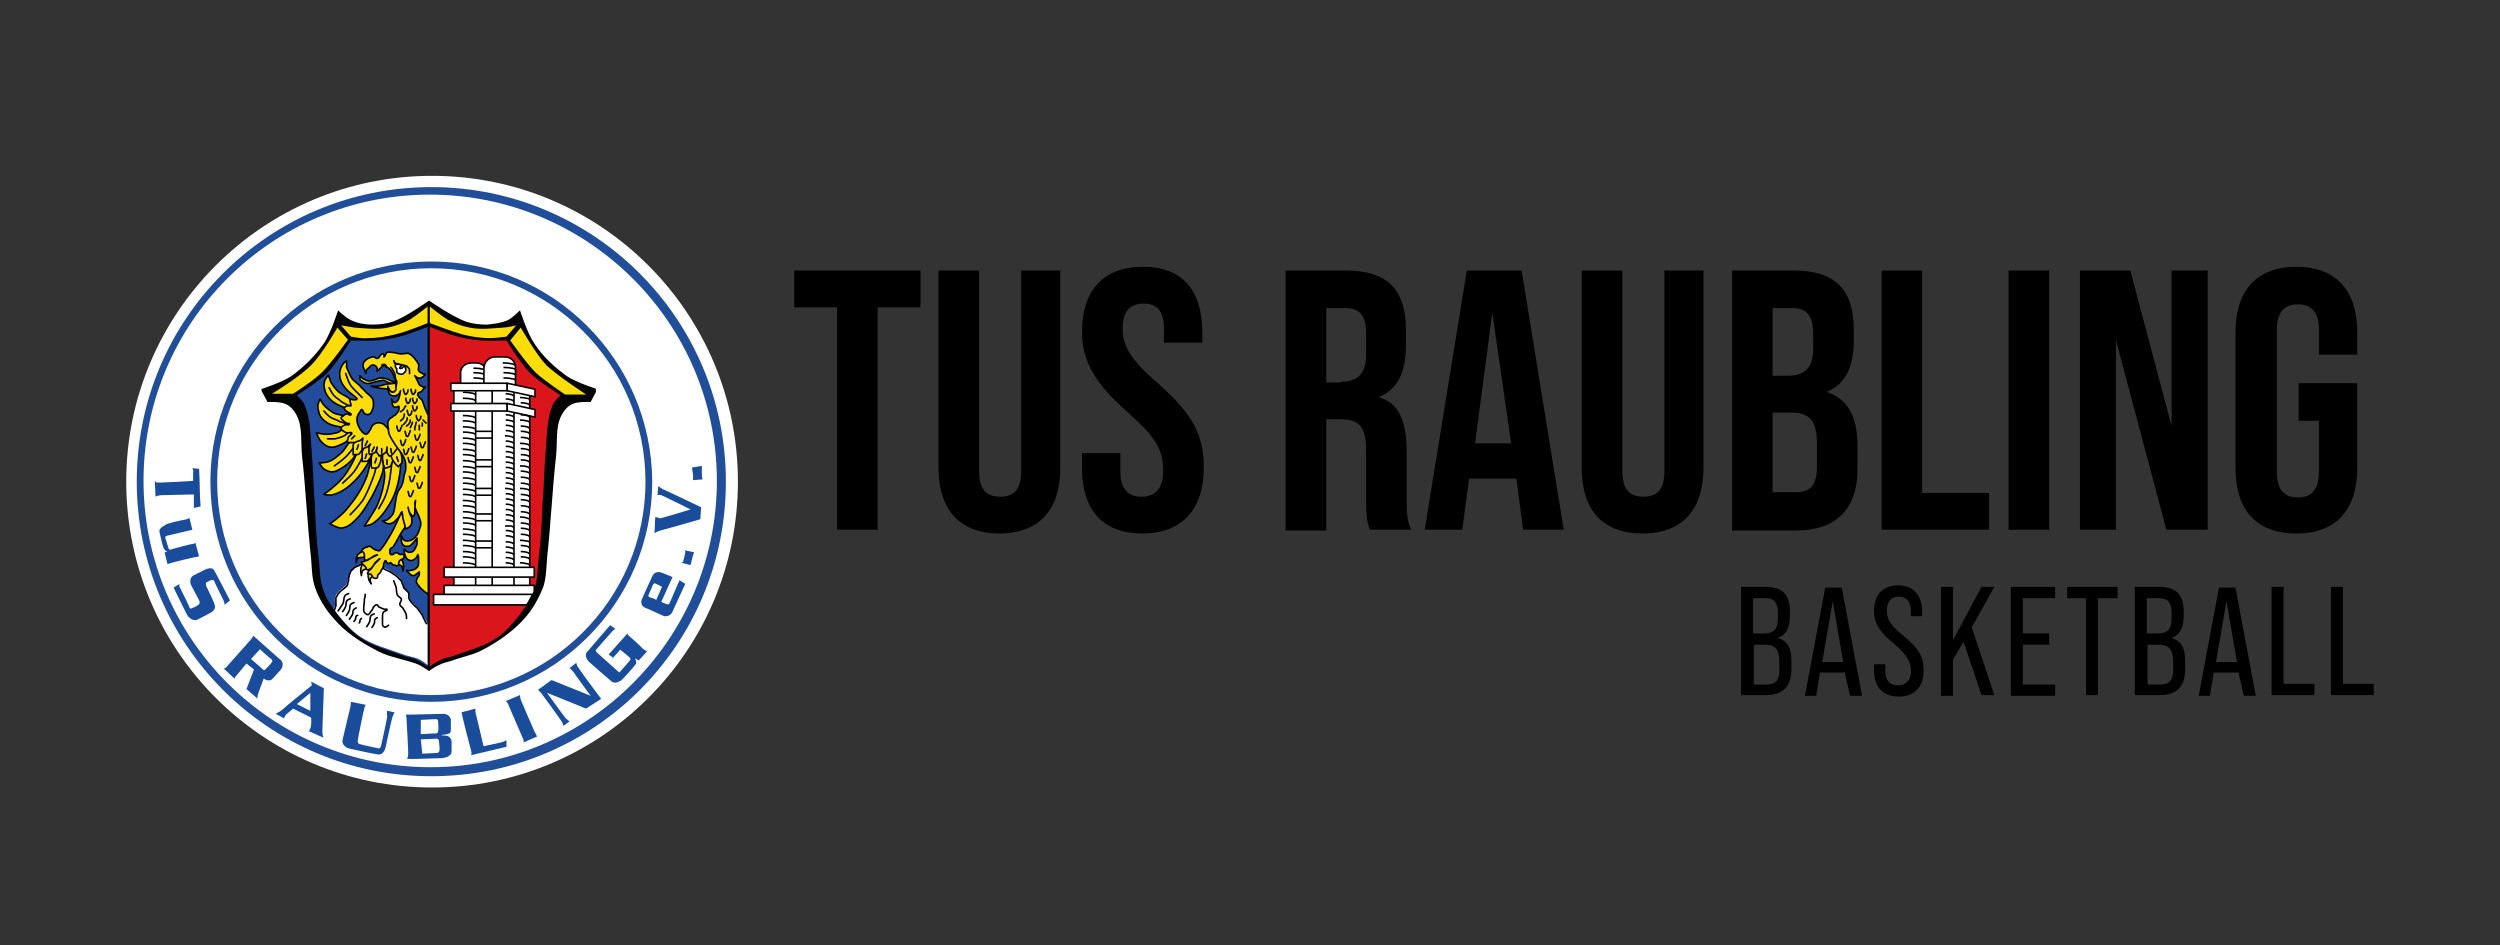 <?xml version="1.0" encoding="UTF-8"?>
<svg xmlns="http://www.w3.org/2000/svg" xmlns:xlink="http://www.w3.org/1999/xlink" version="1.1" id="Ebene_1" x="0px" y="0px" viewBox="0 0 332.7 125.8" style="enable-background:new 0 0 332.7 125.8;" xml:space="preserve">
<rect x="0" y="0" width="332.7" height="125.8" fill="#333333" stroke="none"/>
<style type="text/css">
	.st0{fill:#FFFFFF;}
	.st1{clip-path:url(#SVGID_00000078006077081414430990000018244653943347128758_);fill:#010202;}
	.st2{fill:#234C9C;}
	.st3{fill:#DA151C;}
	.st4{fill:#FCDD09;}
	.st5{fill:none;stroke:#010202;stroke-width:0.217;}
	.st6{fill:none;stroke:#010202;stroke-width:0.217;stroke-linecap:round;stroke-linejoin:round;}
	.st7{fill:none;stroke:#010202;stroke-width:0.217;stroke-linejoin:round;}
	.st8{fill:none;stroke:#010202;stroke-width:0.217;stroke-linecap:round;}
	.st9{fill:#194D9B;}
	.st10{fill:#204E99;}
</style>
<g>
	<circle class="st0" cx="57.5" cy="64.1" r="40.7"></circle>
	<g>
		<g>
			<defs>
				<rect id="SVGID_1_" x="34.8" y="40" width="44.5" height="49.3"></rect>
			</defs>
			<clipPath id="SVGID_00000088817932341855524220000014750845110605574017_">
				<use xlink:href="#SVGID_1_" style="overflow:visible;"></use>
			</clipPath>
			<path style="clip-path:url(#SVGID_00000088817932341855524220000014750845110605574017_);fill:#010202;" d="M57.1,40     c0,0-3.1,2.2-4.8,2.8c-0.9,0.3-1.8,0.4-2.8,0.4c-1,0-2-0.2-2.8-0.6C46,42.3,45,41.3,45,41.3s-1,3.1-1.9,4.4     c-1.2,1.7-2.7,3.2-4.4,4.4c-1.2,0.8-4,1.7-4,1.7l0.9,1.7c0,0,1.7-0.1,2.5,0.3c0.6,0.3,1.1,0.9,1.4,1.5c0.8,1.6,0.5,3.6,0.7,5.4     c0.5,4.5,0.7,9.1,1.2,13.6c0.1,1.3,0.1,2.6,0.5,3.8c0.5,1.5,1.4,3,2.5,4.2c1.5,1.8,3.5,3.1,5.6,4.2c1.2,0.7,2.6,1,4,1.4     c0.6,0.2,1.2,0.3,1.8,0.6c0.4,0.2,1.3,0.8,1.3,0.8s0.8-0.6,1.3-0.8c0.6-0.3,1.2-0.4,1.8-0.6c1.3-0.5,2.7-0.7,4-1.4     c2.1-1.1,4.1-2.5,5.6-4.2c1.1-1.2,1.9-2.7,2.5-4.2c0.4-1.2,0.4-2.5,0.5-3.8c0.5-4.5,0.7-9.1,1.2-13.6c0.2-1.8-0.1-3.8,0.7-5.4     c0.3-0.6,0.8-1.2,1.4-1.5c0.7-0.4,2.5-0.3,2.5-0.3l0.9-1.7c0,0-2.8-0.9-4-1.7c-1.7-1.2-3.3-2.7-4.4-4.4c-0.9-1.3-1.9-4.4-1.9-4.4     s-1,1-1.6,1.3c-0.9,0.4-1.9,0.5-2.8,0.6c-0.9,0-1.9-0.1-2.8-0.4C60.1,42.1,57.1,40,57.1,40"></path>
		</g>
		<path class="st2" d="M56.9,88.7V43.5c0,0-1.8,0.7-2.7,1c-1.3,0.4-2.6,0.7-4,0.8c-1.2,0.1-3.5,0-3.5,0s-1.9,3.1-3.1,4.3    c-1.2,1.2-4.1,3-4.1,3s0.8,0.7,1,1.2c0.9,2,0.8,4.4,1,6.6c0.2,2.2,0.2,4.5,0.4,6.7c0.1,2.4,0.2,4.7,0.5,7.1    c0.2,1.5,0.1,3.1,0.7,4.5c0.4,1.2,1.2,2.2,1.9,3.2c0.9,1.1,1.8,2.2,3,3c1.6,1.1,3.6,1.6,5.5,2.3c0.7,0.3,1.5,0.3,2.1,0.7    C56.1,88.1,56.9,88.7,56.9,88.7"></path>
		<path class="st3" d="M57.2,88.7V43.5c0,0,1.8,0.7,2.7,1c1.3,0.4,2.6,0.7,4,0.8c1.2,0.1,3.5,0,3.5,0s1.9,3.1,3.1,4.3    c1.2,1.2,4.1,3,4.1,3s-0.8,0.7-1,1.2c-0.9,2-0.8,4.4-1,6.6c-0.2,2.2-0.2,4.5-0.4,6.7c-0.1,2.4-0.2,4.7-0.5,7.1    c-0.2,1.5-0.1,3.1-0.7,4.5c-0.4,1.2-1.2,2.2-1.9,3.2c-0.9,1.1-1.8,2.2-3,3c-1.6,1.1-3.6,1.6-5.5,2.3c-0.7,0.3-1.5,0.3-2.1,0.7    C58,88.1,57.2,88.7,57.2,88.7"></path>
		<path class="st4" d="M69.3,43.6l-1.4,1.7c0,0,2.1,3,3.4,4.3c1.2,1.1,3.9,2.9,3.9,2.9H78c0,0-3.7-2.4-5.3-3.9    C71.3,47.1,69.3,43.6,69.3,43.6 M44.9,43.6c0,0-2,3.5-3.4,4.9c-1.5,1.6-5.3,3.9-5.3,3.9H39c0,0,2.7-1.7,3.9-2.9    c1.3-1.3,3.4-4.3,3.4-4.3L44.9,43.6L44.9,43.6z M57.2,40.8V43c0,0,2.9,1.1,4.3,1.5c1.2,0.3,2.5,0.5,3.7,0.5c0.7,0,2.2-0.2,2.2-0.2    l1.3-1.5c0,0-1.2,0.3-1.8,0.3c-1.5,0.1-2.9,0.3-4.4,0c-1.1-0.2-2.1-0.6-3-1.1C58.7,42,57.2,40.8,57.2,40.8 M56.9,40.8    c0,0-1.5,1.2-2.3,1.7c-0.9,0.5-2,0.9-3,1.1c-1.4,0.3-2.9,0.1-4.4,0c-0.6-0.1-1.8-0.3-1.8-0.3l1.3,1.5c0,0,1.5,0.3,2.2,0.2    c1.2,0,2.5-0.2,3.7-0.5c1.4-0.3,4.3-1.5,4.3-1.5L56.9,40.8L56.9,40.8z"></path>
		<path class="st0" d="M62.7,48.3h0.7c0.8,0,1.4,0.6,1.4,1.4V53c0,0.8-0.6,1.4-1.4,1.4h-0.7c-0.8,0-1.4-0.6-1.4-1.4v-3.2    C61.2,48.9,61.9,48.3,62.7,48.3L62.7,48.3z"></path>
		<path class="st5" d="M62.7,48.3h0.7c0.8,0,1.4,0.6,1.4,1.4V53c0,0.8-0.6,1.4-1.4,1.4h-0.7c-0.8,0-1.4-0.6-1.4-1.4v-3.2    C61.2,48.9,61.9,48.3,62.7,48.3L62.7,48.3z M64.7,50.6c-0.2-0.1-0.4-0.2-0.6-0.2c-0.3-0.1-1.1-0.1-1.1-0.1 M64.7,49.3    c-0.2-0.1-0.4-0.2-0.6-0.2C63.8,49,63,49,63,49 M64.7,49.9c-0.2-0.1-0.4-0.2-0.6-0.2c-0.3-0.1-1.1-0.1-1.1-0.1"></path>
		<path class="st0" d="M65.8,47.5h1.4c0.8,0,1.4,0.6,1.4,1.4v3.2c0,0.8-0.6,1.4-1.4,1.4h-1.4c-0.8,0-1.4-0.6-1.4-1.4V49    C64.4,48.2,65.1,47.5,65.8,47.5L65.8,47.5z"></path>
		<path class="st5" d="M65.8,47.5h1.4c0.8,0,1.4,0.6,1.4,1.4v3.2c0,0.8-0.6,1.4-1.4,1.4h-1.4c-0.8,0-1.4-0.6-1.4-1.4V49    C64.4,48.2,65.1,47.5,65.8,47.5L65.8,47.5z"></path>
		<polygon class="st0" points="62.5,51.4 66.4,51.4 66.4,78.6 62.5,78.6 62.5,51.4   "></polygon>
		<path class="st6" d="M62.5,51.4h3.9v27.3h-3.9V51.4L62.5,51.4z M62.8,65h2.8v0.9h-2.8V65L62.8,65z"></path>
		<polygon class="st0" points="62.9,61.2 65.7,61.2 65.7,62.1 62.9,62.1 62.9,61.2   "></polygon>
		<polygon class="st6" points="62.9,61.2 65.7,61.2 65.7,62.1 62.9,62.1 62.9,61.2   "></polygon>
		<polygon class="st0" points="63.1,57.4 65.9,57.4 65.9,58.3 63.1,58.3 63.1,57.4   "></polygon>
		<polygon class="st6" points="63.1,57.4 65.9,57.4 65.9,58.3 63.1,58.3 63.1,57.4   "></polygon>
		<polygon class="st0" points="62.9,68.4 65.7,68.4 65.7,69.3 62.9,69.3 62.9,68.4   "></polygon>
		<polygon class="st6" points="62.9,68.4 65.7,68.4 65.7,69.3 62.9,69.3 62.9,68.4   "></polygon>
		<polygon class="st0" points="62.9,72 65.7,72 65.7,72.9 62.9,72.9 62.9,72   "></polygon>
		<polygon class="st6" points="62.9,72 65.7,72 65.7,72.9 62.9,72.9 62.9,72   "></polygon>
		<polygon class="st0" points="60.4,51.4 63.3,51.4 63.3,78.5 60.4,78.5 60.4,51.4   "></polygon>
		<polygon class="st6" points="60.4,51.4 63.3,51.4 63.3,78.5 60.4,78.5 60.4,51.4   "></polygon>
		<polygon class="st0" points="66.7,51.1 66.7,78.7 70.5,78.7 70.5,52.2 66.7,51.1 66.7,51.1   "></polygon>
		<polygon class="st6" points="66.7,51.1 66.7,78.7 70.5,78.7 70.5,52.2 66.7,51.1 66.7,51.1   "></polygon>
		<polygon class="st0" points="65.5,51.4 65.5,78.4 68.4,78.4 68.4,51.7 67.5,51.4 65.5,51.4 65.5,51.4   "></polygon>
		<polygon class="st6" points="65.5,51.4 65.5,78.4 68.4,78.4 68.4,51.7 67.5,51.4 65.5,51.4 65.5,51.4   "></polygon>
		<polygon class="st0" points="60,51 67.5,51 67.5,52 60,52 60,51   "></polygon>
		<polygon class="st6" points="60,51 67.5,51 67.5,52 60,52 60,51   "></polygon>
		<polygon class="st0" points="60,53.7 67.5,53.7 67.5,54.7 60,54.7 60,53.7   "></polygon>
		<polygon class="st6" points="60,53.7 67.5,53.7 67.5,54.7 60,54.7 60,53.7   "></polygon>
		<polygon class="st0" points="67.5,51 71.2,51.8 71.2,52.8 67.5,52 67.5,51   "></polygon>
		<polygon class="st7" points="67.5,51 71.2,51.8 71.2,52.8 67.5,52 67.5,51   "></polygon>
		<path class="st5" d="M68.4,54.1c-0.1-0.1-0.3-0.2-0.4-0.2c-0.2-0.1-0.7-0.1-0.7-0.1"></path>
		<polygon class="st0" points="67.5,53.7 71.2,54.5 71.2,55.5 67.5,54.7 67.5,53.7   "></polygon>
		<polygon class="st7" points="67.5,53.7 71.2,54.5 71.2,55.5 67.5,54.7 67.5,53.7   "></polygon>
		<polygon class="st0" points="59.1,75.5 71.1,75.5 71.1,76.8 59.1,76.8 59.1,75.5   "></polygon>
		<polygon class="st6" points="59.1,75.5 71.1,75.5 71.1,76.8 59.1,76.8 59.1,75.5   "></polygon>
		<path class="st0" d="M59.1,77.9v1.3h11.8c0.1-0.2,0.1-0.3,0.2-0.5c0,0,0-0.1,0-0.1v-0.7L59.1,77.9L59.1,77.9L59.1,77.9z"></path>
		<path class="st6" d="M59.1,77.9v1.3h11.8c0.1-0.2,0.1-0.3,0.2-0.5c0,0,0-0.1,0-0.1v-0.7L59.1,77.9L59.1,77.9L59.1,77.9z"></path>
		<path class="st5" d="M68.7,50.6c-0.2-0.1-0.4-0.2-0.6-0.2c-0.3-0.1-1.1-0.1-1.1-0.1 M68.7,49.2c-0.2-0.1-0.4-0.2-0.6-0.2    c-0.3-0.1-1.1-0.1-1.1-0.1 M68.7,49.9c-0.2-0.1-0.4-0.2-0.6-0.2c-0.3-0.1-1.1-0.1-1.1-0.1 M68.6,48.6c-0.2-0.1-0.4-0.2-0.6-0.2    c-0.3-0.1-1.1-0.1-1.1-0.1 M68.4,58.3c-0.1-0.1-0.3-0.2-0.4-0.2C67.7,58,67.2,58,67.2,58 M68.4,56.9c-0.1-0.1-0.3-0.2-0.4-0.2    c-0.2-0.1-0.7-0.1-0.7-0.1 M68.4,57.6c-0.1-0.1-0.3-0.2-0.4-0.2c-0.2-0.1-0.7-0.1-0.7-0.1 M68.4,56.2C68.2,56,68.1,56,68,56    c-0.2-0.1-0.7-0.1-0.7-0.1 M68.4,55.5c-0.1-0.1-0.3-0.2-0.4-0.2c-0.2-0.1-0.7-0.1-0.7-0.1 M68.4,53.4c-0.1-0.1-0.3-0.2-0.4-0.2    c-0.2-0.1-0.7-0.1-0.7-0.1 M68.4,52.7c-0.1-0.1-0.3-0.2-0.4-0.2c-0.2-0.1-0.7-0.1-0.7-0.1 M68.4,61.1c-0.1-0.1-0.3-0.2-0.4-0.2    c-0.2-0.1-0.7-0.1-0.7-0.1 M68.4,59.7c-0.1-0.1-0.3-0.2-0.4-0.2c-0.2-0.1-0.7-0.1-0.7-0.1 M68.4,60.4c-0.1-0.1-0.3-0.2-0.4-0.2    c-0.2-0.1-0.7-0.1-0.7-0.1 M68.4,59c-0.1-0.1-0.3-0.2-0.4-0.2c-0.2-0.1-0.7-0.1-0.7-0.1 M68.4,63.9c-0.1-0.1-0.3-0.2-0.4-0.2    c-0.2-0.1-0.7-0.1-0.7-0.1 M68.4,62.5c-0.1-0.1-0.3-0.2-0.4-0.2c-0.2-0.1-0.7-0.1-0.7-0.1 M68.4,63.2C68.2,63.1,68.1,63,68,63    c-0.2-0.1-0.7-0.1-0.7-0.1 M68.4,61.8c-0.1-0.1-0.3-0.2-0.4-0.2c-0.2-0.1-0.7-0.1-0.7-0.1 M68.4,66.7c-0.1-0.1-0.3-0.2-0.4-0.2    c-0.2-0.1-0.7-0.1-0.7-0.1 M68.4,65.3c-0.1-0.1-0.3-0.2-0.4-0.2C67.7,65,67.2,65,67.2,65 M68.4,66c-0.1-0.1-0.3-0.2-0.4-0.2    c-0.2-0.1-0.7-0.1-0.7-0.1 M68.4,64.6c-0.1-0.1-0.3-0.2-0.4-0.2c-0.2-0.1-0.7-0.1-0.7-0.1 M68.4,69.5c-0.1-0.1-0.3-0.2-0.4-0.2    c-0.2-0.1-0.7-0.1-0.7-0.1 M68.4,68.1C68.2,68,68.1,68,68,67.9c-0.2-0.1-0.7-0.1-0.7-0.1 M68.4,68.8c-0.1-0.1-0.3-0.2-0.4-0.2    c-0.2-0.1-0.7-0.1-0.7-0.1 M68.4,67.4c-0.1-0.1-0.3-0.2-0.4-0.2c-0.2-0.1-0.7-0.1-0.7-0.1 M68.4,70.9c-0.1-0.1-0.3-0.2-0.4-0.2    c-0.2-0.1-0.7-0.1-0.7-0.1 M68.4,70.2c-0.1-0.1-0.3-0.2-0.4-0.2C67.7,70,67.2,70,67.2,70 M68.4,73.8c-0.1-0.1-0.3-0.2-0.4-0.2    c-0.2-0.1-0.7-0.1-0.7-0.1 M68.4,72.4c-0.1-0.1-0.3-0.2-0.4-0.2c-0.2-0.1-0.7-0.1-0.7-0.1 M68.4,73.1c-0.1-0.1-0.3-0.2-0.4-0.2    c-0.2-0.1-0.7-0.1-0.7-0.1 M68.4,71.6c-0.1-0.1-0.3-0.2-0.4-0.2c-0.2-0.1-0.7-0.1-0.7-0.1 M68.4,75.2C68.2,75,68.1,75,68,75    c-0.2-0.1-0.7-0.1-0.7-0.1 M68.4,74.5c-0.1-0.1-0.3-0.2-0.4-0.2c-0.2-0.1-0.7-0.1-0.7-0.1 M70.5,73.7c-0.1-0.1-0.3-0.2-0.4-0.2    c-0.3-0.1-0.8-0.1-0.8-0.1 M70.5,72.2C70.4,72,70.2,72,70,72c-0.3-0.1-0.8-0.1-0.8-0.1 M70.5,72.9c-0.1-0.1-0.3-0.2-0.4-0.2    c-0.3-0.1-0.8-0.1-0.8-0.1 M70.5,71.4c-0.1-0.1-0.3-0.2-0.4-0.2c-0.3-0.1-0.8-0.1-0.8-0.1 M70.5,75.2C70.4,75.1,70.2,75,70,75    c-0.3-0.1-0.8-0.1-0.8-0.1 M70.5,74.4c-0.1-0.1-0.3-0.2-0.4-0.2c-0.3-0.1-0.8-0.1-0.8-0.1 M70.5,69.1C70.4,69,70.2,69,70,68.9    c-0.3-0.1-0.8-0.1-0.8-0.1 M70.5,67.6c-0.1-0.1-0.3-0.2-0.4-0.2c-0.3-0.1-0.8-0.1-0.8-0.1 M70.5,68.4c-0.1-0.1-0.3-0.2-0.4-0.2    c-0.3-0.1-0.8-0.1-0.8-0.1 M70.5,66.8c-0.1-0.1-0.3-0.2-0.4-0.2c-0.3-0.1-0.8-0.1-0.8-0.1 M70.5,70.6c-0.1-0.1-0.3-0.2-0.4-0.2    c-0.3-0.1-0.8-0.1-0.8-0.1 M70.5,69.9c-0.1-0.1-0.3-0.2-0.4-0.2c-0.3-0.1-0.8-0.1-0.8-0.1 M70.5,64.6c-0.1-0.1-0.3-0.2-0.4-0.2    c-0.3-0.1-0.8-0.1-0.8-0.1 M70.5,63c-0.1-0.1-0.3-0.2-0.4-0.2c-0.3-0.1-0.8-0.1-0.8-0.1 M70.5,63.8c-0.1-0.1-0.3-0.2-0.4-0.2    c-0.3-0.1-0.8-0.1-0.8-0.1 M70.5,62.3c-0.1-0.1-0.3-0.2-0.4-0.2C69.8,62,69.2,62,69.2,62 M70.5,66.1c-0.1-0.1-0.3-0.2-0.4-0.2    c-0.3-0.1-0.8-0.1-0.8-0.1 M70.5,65.3c-0.1-0.1-0.3-0.2-0.4-0.2C69.8,65,69.2,65,69.2,65 M70.5,60c-0.1-0.1-0.3-0.2-0.4-0.2    c-0.3-0.1-0.8-0.1-0.8-0.1 M70.5,58.5c-0.1-0.1-0.3-0.2-0.4-0.2c-0.3-0.1-0.8-0.1-0.8-0.1 M70.5,59.3c-0.1-0.1-0.3-0.2-0.4-0.2    C69.8,59,69.2,59,69.2,59 M70.5,57.7c-0.1-0.1-0.3-0.2-0.4-0.2c-0.3-0.1-0.8-0.1-0.8-0.1 M70.5,61.5c-0.1-0.1-0.3-0.2-0.4-0.2    c-0.3-0.1-0.8-0.1-0.8-0.1 M70.5,60.8c-0.1-0.1-0.3-0.2-0.4-0.2c-0.3-0.1-0.8-0.1-0.8-0.1 M70.5,55.5c-0.1-0.1-0.3-0.2-0.4-0.2    c-0.3-0.1-0.8-0.1-0.8-0.1 M70.5,53.9c-0.1-0.1-0.3-0.2-0.4-0.2c-0.3-0.1-0.8-0.1-0.8-0.1 M70.5,53.2C70.4,53,70.2,53,70,53    c-0.3-0.1-0.8-0.1-0.8-0.1 M70.5,57c-0.1-0.1-0.3-0.2-0.4-0.2c-0.3-0.1-0.8-0.1-0.8-0.1 M70.5,56.2C70.4,56.1,70.2,56,70,56    c-0.3-0.1-0.8-0.1-0.8-0.1"></path>
		<path class="st0" d="M57.7,79.1v1.4h12.4c0.3-0.4,0.5-0.9,0.8-1.4H57.7L57.7,79.1L57.7,79.1z"></path>
		<path class="st6" d="M57.7,79.1v1.4h12.4c0.3-0.4,0.5-0.9,0.8-1.4H57.7L57.7,79.1L57.7,79.1z"></path>
		<path class="st5" d="M63.3,73.7c-0.2-0.1-0.4-0.2-0.6-0.2c-0.4-0.1-1.1-0.1-1.1-0.1 M63.3,72.2C63.1,72,62.9,72,62.7,72    c-0.4-0.1-1.1-0.1-1.1-0.1 M63.3,72.9c-0.2-0.1-0.4-0.2-0.6-0.2c-0.4-0.1-1.1-0.1-1.1-0.1 M63.3,71.4c-0.2-0.1-0.4-0.2-0.6-0.2    c-0.4-0.1-1.1-0.1-1.1-0.1 M63.3,75.2c-0.2-0.1-0.4-0.2-0.6-0.2c-0.4-0.1-1.1-0.1-1.1-0.1 M63.3,74.4c-0.2-0.1-0.4-0.2-0.6-0.2    c-0.4-0.1-1.1-0.1-1.1-0.1 M63.3,69.2c-0.2-0.1-0.4-0.2-0.6-0.2c-0.4-0.1-1.1-0.1-1.1-0.1 M63.3,67.6c-0.2-0.1-0.4-0.2-0.6-0.2    c-0.4-0.1-1.1-0.1-1.1-0.1 M63.3,68.4c-0.2-0.1-0.4-0.2-0.6-0.2c-0.4-0.1-1.1-0.1-1.1-0.1 M63.3,66.9c-0.2-0.1-0.4-0.2-0.6-0.2    c-0.4-0.1-1.1-0.1-1.1-0.1 M63.3,70.7c-0.2-0.1-0.4-0.2-0.6-0.2c-0.4-0.1-1.1-0.1-1.1-0.1 M63.3,69.9c-0.2-0.1-0.4-0.2-0.6-0.2    c-0.4-0.1-1.1-0.1-1.1-0.1"></path>
		<path class="st0" d="M63.3,64.6c-0.2-0.1-0.4-0.2-0.6-0.2c-0.4-0.1-1.1-0.1-1.1-0.1"></path>
		<path class="st5" d="M63.3,64.6c-0.2-0.1-0.4-0.2-0.6-0.2c-0.4-0.1-1.1-0.1-1.1-0.1 M63.3,63.1c-0.2-0.1-0.4-0.2-0.6-0.2    c-0.4-0.1-1.1-0.1-1.1-0.1 M63.3,63.9c-0.2-0.1-0.4-0.2-0.6-0.2c-0.4-0.1-1.1-0.1-1.1-0.1 M63.3,62.4c-0.2-0.1-0.4-0.2-0.6-0.2    c-0.4-0.1-1.1-0.1-1.1-0.1 M63.3,66.1c-0.2-0.1-0.4-0.2-0.6-0.2c-0.4-0.1-1.1-0.1-1.1-0.1 M63.3,65.4c-0.2-0.1-0.4-0.2-0.6-0.2    c-0.4-0.1-1.1-0.1-1.1-0.1 M63.3,60.1c-0.2-0.1-0.4-0.2-0.6-0.2c-0.4-0.1-1.1-0.1-1.1-0.1 M63.3,58.6c-0.2-0.1-0.4-0.2-0.6-0.2    c-0.4-0.1-1.1-0.1-1.1-0.1 M63.3,59.3c-0.2-0.1-0.4-0.2-0.6-0.2C62.3,59,61.6,59,61.6,59 M63.3,57.8c-0.2-0.1-0.4-0.2-0.6-0.2    c-0.4-0.1-1.1-0.1-1.1-0.1 M63.3,61.6c-0.2-0.1-0.4-0.2-0.6-0.2c-0.4-0.1-1.1-0.1-1.1-0.1 M63.3,60.8c-0.2-0.1-0.4-0.2-0.6-0.2    c-0.4-0.1-1.1-0.1-1.1-0.1 M63.3,55.6c-0.2-0.1-0.4-0.2-0.6-0.2c-0.4-0.1-1.1-0.1-1.1-0.1 M63.3,53.3c-0.2-0.1-0.4-0.2-0.6-0.2    C62.3,53,61.6,53,61.6,53 M63.3,57.1c-0.2-0.1-0.4-0.2-0.6-0.2c-0.4-0.1-1.1-0.1-1.1-0.1 M63.3,56.3c-0.2-0.1-0.4-0.2-0.6-0.2    C62.3,56,61.6,56,61.6,56 M63.3,52.5c-0.2-0.1-0.4-0.2-0.6-0.2c-0.4-0.1-1.1-0.1-1.1-0.1"></path>
		<path class="st0" d="M48.9,75c-0.1,0-0.1,0-0.2,0c-0.3,0-0.7,0.2-1,0.3c-0.4,0.2-0.7,0.4-1,0.7c-0.3,0.4-0.3,0.8-0.4,1.2    c-0.1,0.2-0.1,0.4-0.2,0.6c-0.2,0.3-0.6,0.5-0.8,0.7c-0.3,0.3-0.6,0.6-0.7,1c-0.1,0.3,0,0.6,0,0.9c0,0.2-0.1,0.4-0.2,0.6    c0.2,0.3,0.3,0.4,0.5,0.7c0.9,1.1,1.8,2.2,3,3c1.6,1.1,3.6,1.6,5.5,2.3c0.7,0.3,1.6,0.4,2.3,0.7c0.4,0.2,1,0.6,1.2,0.8v-0.6v-2.5    V83c0,0-0.3-0.6-0.5-0.9c-0.2-0.4-0.5-0.8-0.8-1.2c-0.3-0.4-0.9-0.7-1.1-1.3c-0.1-0.2,0-0.5-0.1-0.7c-0.1-0.2-0.4-0.4-0.6-0.6    c-0.2-0.3-0.2-0.8-0.4-1.1c-0.3-0.5-0.8-0.8-1.3-1.1c-0.4-0.3-0.9-0.5-1.4-0.7c-0.2-0.1-0.4-0.3-0.7-0.3    C49.8,75.1,49.3,75,48.9,75"></path>
		<path class="st0" d="M45,81.3c0,0,0.4-0.6,0.6-0.9c0.2-0.3,0.1-0.8,0.3-1.1c0.1-0.2,0.5-0.3,0.5-0.3"></path>
		<path class="st8" d="M45,81.3c0,0,0.4-0.6,0.6-0.9c0.2-0.3,0.1-0.8,0.3-1.1c0.1-0.2,0.5-0.3,0.5-0.3"></path>
		<path class="st0" d="M45.6,81.4c0,0,0.3-0.4,0.4-0.7c0.1-0.3,0-0.6,0.2-0.8c0.1-0.1,0.4-0.2,0.4-0.2"></path>
		<path class="st8" d="M45.6,81.4c0,0,0.3-0.4,0.4-0.7c0.1-0.3,0-0.6,0.2-0.8c0.1-0.1,0.4-0.2,0.4-0.2"></path>
		<path class="st0" d="M46.1,81.9c0,0,0.3-0.4,0.4-0.7c0.1-0.3,0-0.6,0.2-0.8c0.1-0.1,0.4-0.2,0.4-0.2"></path>
		<path class="st8" d="M46.1,81.9c0,0,0.3-0.4,0.4-0.7c0.1-0.3,0-0.6,0.2-0.8c0.1-0.1,0.4-0.2,0.4-0.2"></path>
		<path class="st0" d="M46.5,82.4c0,0,0.3-0.4,0.4-0.6c0.1-0.2,0-0.5,0.2-0.7c0.1-0.1,0.3-0.2,0.3-0.2"></path>
		<path class="st8" d="M46.5,82.4c0,0,0.3-0.4,0.4-0.6c0.1-0.2,0-0.5,0.2-0.7c0.1-0.1,0.3-0.2,0.3-0.2"></path>
		<path class="st0" d="M47.1,82.7c0,0,0.2-0.2,0.2-0.3c0.1-0.1,0-0.3,0.1-0.4c0-0.1,0.2-0.1,0.2-0.1"></path>
		<path class="st8" d="M47.1,82.7c0,0,0.2-0.2,0.2-0.3c0.1-0.1,0-0.3,0.1-0.4c0-0.1,0.2-0.1,0.2-0.1"></path>
		<path class="st0" d="M47.8,82.9c0,0,0.1-0.1,0.1-0.2c0-0.1,0-0.2,0.1-0.3c0,0,0.1-0.1,0.1-0.1"></path>
		<path class="st8" d="M47.8,82.9c0,0,0.1-0.1,0.1-0.2c0-0.1,0-0.2,0.1-0.3c0,0,0.1-0.1,0.1-0.1"></path>
		<path class="st0" d="M48.8,83.4c0,0,0.3-0.4,0.4-0.7c0.1-0.3,0-0.6,0.2-0.8c0.1-0.1,0.4-0.2,0.4-0.2"></path>
		<path class="st8" d="M48.8,83.4c0,0,0.3-0.4,0.4-0.7c0.1-0.3,0-0.6,0.2-0.8c0.1-0.1,0.4-0.2,0.4-0.2"></path>
		<path class="st0" d="M49.5,83.5c0,0,0.2-0.3,0.3-0.5c0.1-0.2,0-0.4,0.1-0.6c0.1-0.1,0.3-0.2,0.3-0.2"></path>
		<path class="st8" d="M49.5,83.5c0,0,0.2-0.3,0.3-0.5c0.1-0.2,0-0.4,0.1-0.6c0.1-0.1,0.3-0.2,0.3-0.2"></path>
		<path class="st0" d="M52.4,77.3c0,0,0.2,0.5,0.3,0.8c0.1,0.3,0,0.7,0.2,1.1c0.1,0.2,0.4,0.3,0.5,0.5c0.1,0.2-0.2,0.5-0.2,0.7    c0,0.2,0.3,0.4,0.4,0.5c0.1,0.2,0.3,0.5,0.4,0.7c0.1,0.2,0.1,0.7,0.1,0.7"></path>
		<path class="st8" d="M52.4,77.3c0,0,0.2,0.5,0.3,0.8c0.1,0.3,0,0.7,0.2,1.1c0.1,0.2,0.4,0.3,0.5,0.5c0.1,0.2-0.2,0.5-0.2,0.7    c0,0.2,0.3,0.4,0.4,0.5c0.1,0.2,0.3,0.5,0.4,0.7c0.1,0.2,0.1,0.7,0.1,0.7"></path>
		<path class="st0" d="M48.6,79.1c0,0,0,0.4-0.1,0.6c0,0.4-0.1,0.9-0.1,1.3c0,0.2,0,0.5,0.2,0.6c0.1,0.1,0.2,0.2,0.4,0.2    c0.2-0.1,0.3-0.4,0.5-0.6c0.1-0.1,0.1-0.3,0.2-0.4c0.1-0.1,0.3-0.4,0.5-0.3c0.1,0,0.1,0.3,0.3,0.3c0.2,0.1,0.4,0.2,0.7,0.3    c0.1,0,0.3-0.1,0.3,0c0.1,0.2-0.4,0.2-0.5,0.4c-0.1,0.2-0.1,0.4-0.1,0.6c0,0.3,0,0.7,0,1c0,0.1,0.1,0.3,0.2,0.3    c0.1,0.1,0.2,0.1,0.3,0c0.1,0,0.3-0.2,0.3-0.2"></path>
		<path class="st8" d="M48.6,79.1c0,0,0,0.4-0.1,0.6c0,0.4-0.1,0.9-0.1,1.3c0,0.2,0,0.5,0.2,0.6c0.1,0.1,0.2,0.2,0.4,0.2    c0.2-0.1,0.3-0.4,0.5-0.6c0.1-0.1,0.1-0.3,0.2-0.4c0.1-0.1,0.3-0.4,0.5-0.3c0.1,0,0.1,0.3,0.3,0.3c0.2,0.1,0.4,0.2,0.7,0.3    c0.1,0,0.3-0.1,0.3,0c0.1,0.2-0.4,0.2-0.5,0.4c-0.1,0.2-0.1,0.4-0.1,0.6c0,0.3,0,0.7,0,1c0,0.1,0.1,0.3,0.2,0.3    c0.1,0.1,0.2,0.1,0.3,0c0.1,0,0.3-0.2,0.3-0.2 M44.4,81.5c0,0,0.1-0.2,0.1-0.3c0-0.1,0.1-0.2,0.1-0.3c0-0.1,0.1-0.2,0.1-0.3    c0-0.1,0-0.3,0-0.4c0-0.2,0-0.4,0-0.6c0-0.1,0.1-0.2,0.1-0.2c0-0.1,0.1-0.1,0.1-0.2c0.1-0.2,0.3-0.4,0.5-0.6    c0.1-0.1,0.3-0.2,0.4-0.3c0.1-0.1,0.3-0.2,0.4-0.4c0.1-0.1,0.1-0.3,0.1-0.4c0.1-0.2,0.1-0.3,0.1-0.5c0-0.2,0.1-0.3,0.1-0.5    c0.1-0.2,0.1-0.3,0.2-0.5c0.1-0.1,0.2-0.2,0.3-0.3c0.2-0.2,0.4-0.3,0.7-0.4c0.2-0.1,0.3-0.2,0.5-0.2c0.2-0.1,0.3-0.1,0.5-0.1    c0.2,0,0.4,0,0.5,0c0.2,0,0.5,0.1,0.7,0.1c0.2,0.1,0.4,0.2,0.6,0.3c0.2,0.1,0.4,0.2,0.6,0.3c0.3,0.2,0.7,0.3,1,0.5    c0.2,0.2,0.5,0.3,0.7,0.5c0.2,0.2,0.4,0.4,0.6,0.6c0.1,0.2,0.1,0.4,0.2,0.5c0,0.1,0.1,0.2,0.1,0.3c0,0.1,0.1,0.2,0.1,0.2    c0.1,0.1,0.2,0.2,0.3,0.3c0.1,0.1,0.2,0.2,0.3,0.3c0,0.1,0,0.2,0,0.3c0,0.1,0,0.3,0,0.4c0.1,0.2,0.2,0.4,0.4,0.6    c0.2,0.3,0.5,0.5,0.7,0.7c0.1,0.1,0.2,0.3,0.3,0.4c0.2,0.3,0.4,0.5,0.5,0.8c0.1,0.2,0.2,0.4,0.3,0.6c0,0.1,0.1,0.2,0.1,0.2    c0,0,0.1,0.1,0.1,0.1"></path>
		<path class="st4" d="M52.9,51.1c-0.3-0.2-0.8,0-1.2,0c-0.3,0-0.6,0.1-0.9,0.2c-0.2,0-0.4,0.1-0.6,0.1c-0.3,0-0.8,0-0.8,0    s0.9,0.2,1.3,0.3c0.3,0,0.6,0,0.9,0.1c0.2,0.1,0.2,0.2,0.4,0.3c0.2,0.1,0.4,0.1,0.5,0.1c0.1,0,0.3-0.1,0.3-0.2    c0.1-0.1,0.1-0.4,0-0.5C53,51.3,53,51.1,52.9,51.1L52.9,51.1L52.9,51.1z"></path>
		<path class="st7" d="M52.9,51.1c-0.3-0.2-0.8,0-1.2,0c-0.3,0-0.6,0.1-0.9,0.2c-0.2,0-0.4,0.1-0.6,0.1c-0.3,0-0.8,0-0.8,0    s0.9,0.2,1.3,0.3c0.3,0,0.6,0,0.9,0.1c0.2,0.1,0.2,0.2,0.4,0.3c0.2,0.1,0.4,0.1,0.5,0.1c0.1,0,0.3-0.1,0.3-0.2    c0.1-0.1,0.1-0.4,0-0.5C53,51.3,53,51.1,52.9,51.1L52.9,51.1L52.9,51.1z"></path>
		<path class="st4" d="M47.9,50c0,0,0.3,0.3,0.4,0.4c0.3,0.1,0.5,0.3,0.8,0.3c0.3,0,0.6-0.1,0.9-0.2c0.2-0.1,0.4-0.2,0.7-0.2    c0.4,0,0.7,0.1,1,0.2c0.1,0.1,0.3,0.2,0.4,0.2c0.3,0.1,0.9,0.2,0.9,0.2s-0.7,0.1-1,0.1c-0.3,0-0.6-0.3-1-0.4    c-0.2,0-0.4,0.1-0.6,0.1c-0.4,0.1-0.7,0.2-1.1,0.3c-0.2,0-0.4,0.1-0.6,0c-0.1,0-0.3-0.1-0.4-0.2c-0.2-0.1-0.4-0.2-0.4-0.4    C47.9,50.4,47.9,50,47.9,50L47.9,50L47.9,50z"></path>
		<path class="st7" d="M47.9,50c0,0,0.3,0.3,0.4,0.4c0.3,0.1,0.5,0.3,0.8,0.3c0.3,0,0.6-0.1,0.9-0.2c0.2-0.1,0.4-0.2,0.7-0.2    c0.4,0,0.7,0.1,1,0.2c0.1,0.1,0.3,0.2,0.4,0.2c0.3,0.1,0.9,0.2,0.9,0.2s-0.7,0.1-1,0.1c-0.3,0-0.6-0.3-1-0.4    c-0.2,0-0.4,0.1-0.6,0.1c-0.4,0.1-0.7,0.2-1.1,0.3c-0.2,0-0.4,0.1-0.6,0c-0.1,0-0.3-0.1-0.4-0.2c-0.2-0.1-0.4-0.2-0.4-0.4    C47.9,50.4,47.9,50,47.9,50L47.9,50L47.9,50z"></path>
		<path class="st8" d="M51.5,61.6l0.1-0.6 M52.8,61.5l0-0.6"></path>
		<path class="st4" d="M51.1,61.4c-0.2,0.6,0.1,1.2,0.1,1.9c-0.1,1.3-0.4,2.5-0.9,3.7c-0.3,0.8-0.8,1.4-1.2,2.1    c-0.2,0.3-0.6,0.9-0.6,0.9s0.9-0.1,1.2-0.4c0.9-0.6,1.6-1.6,2.2-2.6c0.6-1,1-2.2,1.2-3.3c0.1-0.8,0.4-1.8,0-2.5    c-0.2-0.4-0.6-0.6-1-0.6c-0.2,0-0.4,0.3-0.6,0.4C51.4,61.1,51.2,61.2,51.1,61.4L51.1,61.4L51.1,61.4z"></path>
		<path class="st7" d="M51.1,61.4c-0.2,0.6,0.1,1.2,0.1,1.9c-0.1,1.3-0.4,2.5-0.9,3.7c-0.3,0.8-0.8,1.4-1.2,2.1    c-0.2,0.3-0.6,0.9-0.6,0.9s0.9-0.1,1.2-0.4c0.9-0.6,1.6-1.6,2.2-2.6c0.6-1,1-2.2,1.2-3.3c0.1-0.8,0.4-1.8,0-2.5    c-0.2-0.4-0.6-0.6-1-0.6c-0.2,0-0.4,0.3-0.6,0.4C51.4,61.1,51.2,61.2,51.1,61.4L51.1,61.4L51.1,61.4z"></path>
		<path class="st8" d="M50.4,67.7c0,0,0.8-1.3,1-2c0.3-0.9,0.5-1.9,0.6-2.9c0.1-0.6,0.2-1.8,0.2-1.8"></path>
		<path class="st4" d="M48,58.5c-0.4,0.5-0.2,1.2-0.5,1.8c-0.5,1.2-1.1,2.3-1.9,3.3c-0.5,0.6-1.1,1.1-1.7,1.6    c-0.3,0.2-0.8,0.6-0.8,0.6s0.9,0.2,1.3,0c1.1-0.3,2-1,2.8-1.8c0.8-0.8,1.5-1.8,2-2.8c0.4-0.7,0.9-1.6,0.7-2.4    c-0.1-0.4-0.4-0.8-0.8-0.9c-0.2-0.1-0.4,0.1-0.7,0.2C48.4,58.4,48.1,58.4,48,58.5L48,58.5L48,58.5z"></path>
		<path class="st7" d="M48,58.5c-0.4,0.5-0.2,1.2-0.5,1.8c-0.5,1.2-1.1,2.3-1.9,3.3c-0.5,0.6-1.1,1.1-1.7,1.6    c-0.3,0.2-0.8,0.6-0.8,0.6s0.9,0.2,1.3,0c1.1-0.3,2-1,2.8-1.8c0.8-0.8,1.5-1.8,2-2.8c0.4-0.7,0.9-1.6,0.7-2.4    c-0.1-0.4-0.4-0.8-0.8-0.9c-0.2-0.1-0.4,0.1-0.7,0.2C48.4,58.4,48.1,58.4,48,58.5L48,58.5L48,58.5z"></path>
		<path class="st8" d="M45.6,64.3c0,0,1.1-1,1.5-1.5c0.6-0.8,1-1.7,1.4-2.5c0.3-0.5,0.7-1.7,0.7-1.7"></path>
		<path class="st4" d="M49.4,60.8c0,0-0.3,2-0.7,2.9c-0.6,1.5-1.5,2.8-2.5,4c-0.5,0.6-1.1,1.1-1.6,1.5c-0.2,0.2-0.7,0.5-0.7,0.5    s0.7,0.4,1.1,0.5c0.3,0.1,0.5,0.1,0.8,0c0.5-0.1,1-0.5,1.4-0.9c1-0.9,1.7-2.2,2.4-3.4c0.5-1,1-2,1.3-3c0.1-0.5,0.2-1,0.1-1.5    c0-0.3,0.1-0.7-0.2-0.9c-0.3-0.2-0.6,0.1-0.9,0.2C49.8,60.7,49.4,60.8,49.4,60.8L49.4,60.8L49.4,60.8z"></path>
		<path class="st5" d="M49.4,60.8c0,0-0.3,2-0.7,2.9c-0.6,1.5-1.5,2.8-2.5,4c-0.5,0.6-1.1,1.1-1.6,1.5c-0.2,0.2-0.7,0.5-0.7,0.5    s0.7,0.4,1.1,0.5c0.3,0.1,0.5,0.1,0.8,0c0.5-0.1,1-0.5,1.4-0.9c1-0.9,1.7-2.2,2.4-3.4c0.5-1,1-2,1.3-3c0.1-0.5,0.2-1,0.1-1.5    c0-0.3,0.1-0.7-0.2-0.9c-0.3-0.2-0.6,0.1-0.9,0.2C49.8,60.7,49.4,60.8,49.4,60.8L49.4,60.8L49.4,60.8z"></path>
		<path class="st8" d="M46.6,68.5c0,0,1.1-1.1,1.6-1.8c0.6-0.9,1-2,1.4-3c0.3-0.7,0.6-2.1,0.6-2.1 M47.5,59.7l0.3-0.5"></path>
		<path class="st4" d="M47,58.5c-0.7,0.3-1,1.3-1.6,1.8c-0.5,0.4-1,0.9-1.6,1.1c-0.4,0.2-1.3,0.2-1.3,0.2s0.3,0.6,0.6,0.8    c0.3,0.2,0.7,0.4,1.1,0.4c0.4,0,0.7-0.2,1.1-0.4C46,62,46.6,61.5,47,61c0.2-0.3,0.4-0.6,0.6-1c0.1-0.3,0.3-0.7,0.2-1    c-0.1-0.2-0.2-0.3-0.4-0.4C47.3,58.4,47.1,58.4,47,58.5L47,58.5L47,58.5z"></path>
		<path class="st7" d="M47,58.5c-0.7,0.3-1,1.3-1.6,1.8c-0.5,0.4-1,0.9-1.6,1.1c-0.4,0.2-1.3,0.2-1.3,0.2s0.3,0.6,0.6,0.8    c0.3,0.2,0.7,0.4,1.1,0.4c0.4,0,0.7-0.2,1.1-0.4C46,62,46.6,61.5,47,61c0.2-0.3,0.4-0.6,0.6-1c0.1-0.3,0.3-0.7,0.2-1    c-0.1-0.2-0.2-0.3-0.4-0.4C47.3,58.4,47.1,58.4,47,58.5L47,58.5L47,58.5z"></path>
		<path class="st6" d="M44.5,62c0,0,1.3-0.9,1.8-1.5c0.4-0.4,1-1.3,1-1.3"></path>
		<path class="st4" d="M46.3,56.9c-0.5-0.1-1,0.6-1.5,0.7c-0.5,0.1-0.9,0.2-1.4,0.2c-0.4,0-1.3-0.2-1.3-0.2s0.3,0.7,0.5,1    c0.3,0.4,0.8,0.8,1.3,0.9c0.6,0.1,1.2-0.2,1.8-0.5c0.4-0.2,0.7-0.4,0.9-0.8c0.1-0.3,0.2-0.7,0.1-1C46.6,57.1,46.4,56.9,46.3,56.9    L46.3,56.9L46.3,56.9z"></path>
		<path class="st6" d="M46.3,56.9c-0.5-0.1-1,0.6-1.5,0.7c-0.5,0.1-0.9,0.2-1.4,0.2c-0.4,0-1.3-0.2-1.3-0.2s0.3,0.7,0.5,1    c0.3,0.4,0.8,0.8,1.3,0.9c0.6,0.1,1.2-0.2,1.8-0.5c0.4-0.2,0.7-0.4,0.9-0.8c0.1-0.3,0.2-0.7,0.1-1C46.6,57.1,46.4,56.9,46.3,56.9    L46.3,56.9L46.3,56.9z M43.6,58.4c0,0,0.7,0,1,0c0.4-0.1,0.8-0.2,1.2-0.4c0.2-0.1,0.5-0.4,0.5-0.4"></path>
		<path class="st4" d="M46.4,55.9c-0.3-0.8-1.5-0.6-2.1-1c-0.4-0.3-0.9-0.6-1.2-1c-0.2-0.2-0.5-0.8-0.5-0.8s-0.3,0.6-0.3,0.9    c0,0.4,0.1,0.8,0.2,1.1c0.2,0.5,0.6,0.9,1.1,1.2c0.5,0.3,1.1,0.4,1.6,0.5c0.3,0.1,0.6,0.2,0.9,0c0.2-0.1,0.1-0.4,0.2-0.6    C46.3,56.2,46.4,56,46.4,55.9L46.4,55.9L46.4,55.9z"></path>
		<path class="st6" d="M46.4,55.9c-0.3-0.8-1.5-0.6-2.1-1c-0.4-0.3-0.9-0.6-1.2-1c-0.2-0.2-0.5-0.8-0.5-0.8s-0.3,0.6-0.3,0.9    c0,0.4,0.1,0.8,0.2,1.1c0.2,0.5,0.6,0.9,1.1,1.2c0.5,0.3,1.1,0.4,1.6,0.5c0.3,0.1,0.6,0.2,0.9,0c0.2-0.1,0.1-0.4,0.2-0.6    C46.3,56.2,46.4,56,46.4,55.9L46.4,55.9L46.4,55.9z M43.1,54.7c0,0,0.6,0.7,1,0.9c0.4,0.2,0.8,0.3,1.1,0.5    c0.4,0.1,1.2,0.4,1.2,0.4"></path>
		<path class="st4" d="M46.8,53.6c-0.1-0.8-1.3-1-1.8-1.5c-0.4-0.4-0.7-0.8-1-1.3c-0.1-0.3-0.3-0.9-0.3-0.9s-0.4,0.5-0.5,0.8    c-0.1,0.4-0.1,0.8,0,1.1c0.1,0.5,0.4,1,0.8,1.4c0.4,0.4,1,0.7,1.5,0.9c0.3,0.1,0.6,0.4,0.8,0.3c0.2-0.1,0.2-0.3,0.3-0.5    C46.6,53.9,46.8,53.8,46.8,53.6L46.8,53.6L46.8,53.6z"></path>
		<path class="st6" d="M46.8,53.6c-0.1-0.8-1.3-1-1.8-1.5c-0.4-0.4-0.7-0.8-1-1.3c-0.1-0.3-0.3-0.9-0.3-0.9s-0.4,0.5-0.5,0.8    c-0.1,0.4-0.1,0.8,0,1.1c0.1,0.5,0.4,1,0.8,1.4c0.4,0.4,1,0.7,1.5,0.9c0.3,0.1,0.6,0.4,0.8,0.3c0.2-0.1,0.2-0.3,0.3-0.5    C46.6,53.9,46.8,53.8,46.8,53.6L46.8,53.6L46.8,53.6z M43.8,51.6c0,0,0.4,0.8,0.7,1.1c0.3,0.3,0.7,0.5,1,0.8    c0.4,0.2,1.1,0.6,1.1,0.6"></path>
		<path class="st4" d="M48.5,59.4c-0.1,0.2-0.2,0.5-0.3,0.7c0,0.2,0,0.4,0,0.7c0,0.1,0,0.2,0,0.3c0,0.1,0,0.3,0,0.3s0.3,0,0.4,0    c0.1,0,0.3,0,0.4-0.1c0.1-0.1,0.2-0.3,0.3-0.4c0.1-0.2,0.2-0.4,0.3-0.6c0.1-0.2,0.1-0.3,0.1-0.5c0-0.2,0.1-0.4,0-0.6    c-0.1-0.2-0.3-0.3-0.5-0.3c-0.1,0-0.3,0-0.4,0.1C48.6,59.1,48.6,59.2,48.5,59.4L48.5,59.4L48.5,59.4z"></path>
		<path class="st5" d="M48.5,59.4c-0.1,0.2-0.2,0.5-0.3,0.7c0,0.2,0,0.4,0,0.7c0,0.1,0,0.2,0,0.3c0,0.1,0,0.3,0,0.3s0.3,0,0.4,0    c0.1,0,0.3,0,0.4-0.1c0.1-0.1,0.2-0.3,0.3-0.4c0.1-0.2,0.2-0.4,0.3-0.6c0.1-0.2,0.1-0.3,0.1-0.5c0-0.2,0.1-0.4,0-0.6    c-0.1-0.2-0.3-0.3-0.5-0.3c-0.1,0-0.3,0-0.4,0.1C48.6,59.1,48.6,59.2,48.5,59.4L48.5,59.4L48.5,59.4z"></path>
		<path class="st4" d="M47.3,58.5c-0.1,0.2-0.2,0.5-0.3,0.7c0,0.2,0,0.4,0,0.7c0,0.1,0,0.2,0,0.3c0,0.1,0,0.3,0,0.3s0.3,0,0.4,0    c0.1,0,0.3,0,0.4-0.1c0.1-0.1,0.2-0.3,0.3-0.4c0.1-0.2,0.2-0.4,0.3-0.6c0.1-0.2,0.1-0.3,0.1-0.5c0-0.2,0.1-0.4,0-0.6    C48.4,58.1,48.2,58,48,58c-0.1,0-0.3,0-0.4,0.1C47.5,58.2,47.4,58.4,47.3,58.5L47.3,58.5L47.3,58.5z"></path>
		<path class="st5" d="M47.3,58.5c-0.1,0.2-0.2,0.5-0.3,0.7c0,0.2,0,0.4,0,0.7c0,0.1,0,0.2,0,0.3c0,0.1,0,0.3,0,0.3s0.3,0,0.4,0    c0.1,0,0.3,0,0.4-0.1c0.1-0.1,0.2-0.3,0.3-0.4c0.1-0.2,0.2-0.4,0.3-0.6c0.1-0.2,0.1-0.3,0.1-0.5c0-0.2,0.1-0.4,0-0.6    C48.4,58.1,48.2,58,48,58c-0.1,0-0.3,0-0.4,0.1C47.5,58.2,47.4,58.4,47.3,58.5L47.3,58.5L47.3,58.5z"></path>
		<path class="st4" d="M49.6,60.3c-0.1,0.2-0.2,0.5-0.2,0.7c0,0.2,0,0.4,0,0.7c0,0.1,0,0.2,0,0.3c0,0.1,0.1,0.3,0.1,0.3s0.3,0,0.4,0    c0.1,0,0.3-0.1,0.4-0.1c0.1-0.1,0.2-0.3,0.2-0.4c0.1-0.2,0.2-0.4,0.2-0.6c0-0.2,0-0.4,0.1-0.5c0-0.2,0.1-0.4,0-0.6    c-0.1-0.2-0.4-0.2-0.6-0.2c-0.1,0-0.3,0.1-0.4,0.2C49.8,59.9,49.7,60.1,49.6,60.3L49.6,60.3L49.6,60.3z"></path>
		<path class="st5" d="M49.6,60.3c-0.1,0.2-0.2,0.5-0.2,0.7c0,0.2,0,0.4,0,0.7c0,0.1,0,0.2,0,0.3c0,0.1,0.1,0.3,0.1,0.3s0.3,0,0.4,0    c0.1,0,0.3-0.1,0.4-0.1c0.1-0.1,0.2-0.3,0.2-0.4c0.1-0.2,0.2-0.4,0.2-0.6c0-0.2,0-0.4,0.1-0.5c0-0.2,0.1-0.4,0-0.6    c-0.1-0.2-0.4-0.2-0.6-0.2c-0.1,0-0.3,0.1-0.4,0.2C49.8,59.9,49.7,60.1,49.6,60.3L49.6,60.3L49.6,60.3z"></path>
		<path class="st4" d="M51,60.3c-0.1,0.2-0.1,0.5-0.1,0.7c0,0.2,0.1,0.4,0.1,0.7c0,0.1,0,0.2,0.1,0.3c0,0.1,0.1,0.3,0.1,0.3    s0.3,0,0.4-0.1c0.1,0,0.3-0.1,0.4-0.2c0.1-0.1,0.1-0.3,0.2-0.5c0.1-0.2,0.1-0.4,0.2-0.6c0-0.2,0-0.4,0-0.5c0-0.2,0-0.4-0.1-0.6    c-0.1-0.2-0.4-0.2-0.6-0.2c-0.1,0-0.3,0.1-0.4,0.2C51,59.9,51,60.1,51,60.3L51,60.3L51,60.3z"></path>
		<path class="st5" d="M51,60.3c-0.1,0.2-0.1,0.5-0.1,0.7c0,0.2,0.1,0.4,0.1,0.7c0,0.1,0,0.2,0.1,0.3c0,0.1,0.1,0.3,0.1,0.3    s0.3,0,0.4-0.1c0.1,0,0.3-0.1,0.4-0.2c0.1-0.1,0.1-0.3,0.2-0.5c0.1-0.2,0.1-0.4,0.2-0.6c0-0.2,0-0.4,0-0.5c0-0.2,0-0.4-0.1-0.6    c-0.1-0.2-0.4-0.2-0.6-0.2c-0.1,0-0.3,0.1-0.4,0.2C51,59.9,51,60.1,51,60.3L51,60.3L51,60.3z"></path>
		<path class="st4" d="M52,60.4c0,0.2,0.1,0.5,0.2,0.7c0.1,0.2,0.2,0.4,0.4,0.6c0.1,0.1,0.1,0.2,0.2,0.2c0.1,0.1,0.2,0.2,0.2,0.2    s0.2-0.2,0.3-0.3c0.1-0.1,0.2-0.2,0.2-0.3c0-0.2,0-0.3,0-0.5c0-0.2-0.1-0.4-0.1-0.6c-0.1-0.2-0.1-0.3-0.2-0.5    c-0.1-0.2-0.2-0.4-0.3-0.5c-0.2-0.1-0.4,0-0.6,0.1c-0.1,0.1-0.2,0.2-0.2,0.4C51.9,60.1,51.9,60.3,52,60.4L52,60.4L52,60.4z"></path>
		<path class="st5" d="M52,60.4c0,0.2,0.1,0.5,0.2,0.7c0.1,0.2,0.2,0.4,0.4,0.6c0.1,0.1,0.1,0.2,0.2,0.2c0.1,0.1,0.2,0.2,0.2,0.2    s0.2-0.2,0.3-0.3c0.1-0.1,0.2-0.2,0.2-0.3c0-0.2,0-0.3,0-0.5c0-0.2-0.1-0.4-0.1-0.6c-0.1-0.2-0.1-0.3-0.2-0.5    c-0.1-0.2-0.2-0.4-0.3-0.5c-0.2-0.1-0.4,0-0.6,0.1c-0.1,0.1-0.2,0.2-0.2,0.4C51.9,60.1,51.9,60.3,52,60.4L52,60.4L52,60.4z"></path>
		<path class="st4" d="M46.1,48c0,0-0.5,0.4-0.6,0.7c-0.2,0.3-0.3,0.7-0.3,1.1c0,0.5,0.2,1.1,0.5,1.5c0.3,0.5,0.8,0.9,1.3,1.3    c0.2,0.1,0.3,0.3,0.5,0.4c0,0,0,0.1,0,0.1c0,0.1-0.1,0.1-0.2,0.1c-0.1,0-0.2,0-0.3,0c-0.1,0-0.3-0.1-0.4,0c-0.1,0.1,0,0.2,0,0.3    c0,0.1,0.1,0.2,0.1,0.3c0,0.1,0,0.1,0,0.2c-0.1,0.1-0.2-0.1-0.3,0c-0.2,0-0.5,0.1-0.6,0.3c0,0.1,0,0.1,0.1,0.2    c0.1,0.2,0.3,0.3,0.5,0.4c0.1,0.1,0.4,0.1,0.3,0.3c-0.1,0.2-0.4-0.2-0.6-0.1c-0.2,0-0.3,0.2-0.5,0.3c-0.1,0.1-0.2,0.1-0.2,0.2    c0,0.2,0.2,0.3,0.3,0.4c0.1,0.1,0.2,0.2,0.4,0.3c0.1,0.1,0.4,0,0.4,0.1c0,0.3-0.5,0-0.7,0.2c-0.2,0.1-0.4,0.2-0.4,0.4    c0,0.2,0.3,0.4,0.5,0.5c0.1,0.1,0.3,0.1,0.5,0.1c0.1,0,0.3-0.1,0.4,0c0.1,0.2-0.2,0.3-0.3,0.4c-0.1,0.1-0.2,0.3-0.2,0.4    c0,0.1-0.1,0.3-0.1,0.4c0.1,0.1,0.3,0.1,0.4,0.1c0.1,0,0.2,0,0.4,0c0.1,0,0.3,0,0.4-0.1c0.2-0.1,0.5-0.1,0.7-0.3    c0.1-0.1,0.2-0.2,0.2-0.2s-0.1,0.5-0.1,0.7c0,0.2,0,0.3,0,0.5c0,0.1,0,0.2,0,0.2c0.1,0.1,0.3-0.1,0.4-0.1c0.1,0,0.2-0.1,0.4-0.2    c0.1-0.1,0.3-0.3,0.3-0.3s-0.2,0.3-0.2,0.5c0,0.2,0,0.3,0,0.5c0,0.1,0,0.3,0.1,0.4c0.1,0,0.2-0.1,0.3-0.1c0.2-0.1,0.4-0.1,0.5-0.3    c0.1-0.2,0.2-0.6,0.2-0.6s-0.1,0.4-0.1,0.6c0,0.1,0.1,0.2,0.2,0.3c0.1,0.1,0.1,0.3,0.2,0.3c0.1,0,0.1-0.1,0.2-0.1    c0.1-0.1,0.2-0.1,0.4-0.2c0.1-0.1,0.3-0.2,0.3-0.3c0.1-0.2,0.1-0.6,0.1-0.6s0,0.4,0,0.6c0,0.1,0,0.2,0.1,0.3    c0.1,0.1,0.1,0.3,0.3,0.3c0.1,0,0.2-0.1,0.3-0.2c0.2-0.2,0.3-0.3,0.4-0.5c0.2-0.2,0.4-0.4,0.4-0.7c0-0.3-0.3-0.4-0.4-0.7    c-0.4-0.6-0.7-1.2-1.1-1.7c-0.2-0.2-0.4-0.5-0.8-0.6c-0.4-0.1-0.8,0-1.1,0.3c-0.2,0.2-0.2,0.5-0.4,0.7c-0.1,0.2-0.2,0.4-0.5,0.5    c-0.2,0-0.3-0.2-0.5-0.3c-0.4-0.5-0.7-1.1-0.7-1.7c0-0.4,0.2-0.7,0.4-1c0.1-0.1,0.1-0.2,0.2-0.3c0.1,0,0.2,0.1,0.2,0.2    c0.1,0.1,0.1,0.3,0.3,0.4c0.2,0.1,0.4,0.1,0.6,0c0.2-0.1,0.3-0.4,0.4-0.7c0.1-0.2,0.1-0.4,0.1-0.6c0-0.2,0-0.5-0.1-0.7    c-0.2-0.3-0.5-0.6-0.8-0.8c-0.2-0.2-0.5-0.6-0.7-0.7c-0.3-0.5-1-0.8-1.3-1.3c-0.3-0.5-0.5-1-0.7-1.5C46.2,48.6,46.1,48,46.1,48    L46.1,48L46.1,48z"></path>
		<path class="st6" d="M46.1,48c0,0-0.5,0.4-0.6,0.7c-0.2,0.3-0.3,0.7-0.3,1.1c0,0.5,0.2,1.1,0.5,1.5c0.3,0.5,0.8,0.9,1.3,1.3    c0.2,0.1,0.3,0.3,0.5,0.4c0,0,0,0.1,0,0.1c0,0.1-0.1,0.1-0.2,0.1c-0.1,0-0.2,0-0.3,0c-0.1,0-0.3-0.1-0.4,0c-0.1,0.1,0,0.2,0,0.3    c0,0.1,0.1,0.2,0.1,0.3c0,0.1,0,0.1,0,0.2c-0.1,0.1-0.2-0.1-0.3,0c-0.2,0-0.5,0.1-0.6,0.3c0,0.1,0,0.1,0.1,0.2    c0.1,0.2,0.3,0.3,0.5,0.4c0.1,0.1,0.4,0.1,0.3,0.3c-0.1,0.2-0.4-0.2-0.6-0.1c-0.2,0-0.3,0.2-0.5,0.3c-0.1,0.1-0.2,0.1-0.2,0.2    c0,0.2,0.2,0.3,0.3,0.4c0.1,0.1,0.2,0.2,0.4,0.3c0.1,0.1,0.4,0,0.4,0.1c0,0.3-0.5,0-0.7,0.2c-0.2,0.1-0.4,0.2-0.4,0.4    c0,0.2,0.3,0.4,0.5,0.5c0.1,0.1,0.3,0.1,0.5,0.1c0.1,0,0.3-0.1,0.4,0c0.1,0.2-0.2,0.3-0.3,0.4c-0.1,0.1-0.2,0.3-0.2,0.4    c0,0.1-0.1,0.3-0.1,0.4c0.1,0.1,0.3,0.1,0.4,0.1c0.1,0,0.2,0,0.4,0c0.1,0,0.3,0,0.4-0.1c0.2-0.1,0.5-0.1,0.7-0.3    c0.1-0.1,0.2-0.2,0.2-0.2s-0.1,0.5-0.1,0.7c0,0.2,0,0.3,0,0.5c0,0.1,0,0.2,0,0.2c0.1,0.1,0.3-0.1,0.4-0.1c0.1,0,0.2-0.1,0.4-0.2    c0.1-0.1,0.3-0.3,0.3-0.3s-0.2,0.3-0.2,0.5c0,0.2,0,0.3,0,0.5c0,0.1,0,0.3,0.1,0.4c0.1,0,0.2-0.1,0.3-0.1c0.2-0.1,0.4-0.1,0.5-0.3    c0.1-0.2,0.2-0.6,0.2-0.6s-0.1,0.4-0.1,0.6c0,0.1,0.1,0.2,0.2,0.3c0.1,0.1,0.1,0.3,0.2,0.3c0.1,0,0.1-0.1,0.2-0.1    c0.1-0.1,0.2-0.1,0.4-0.2c0.1-0.1,0.3-0.2,0.3-0.3c0.1-0.2,0.1-0.6,0.1-0.6s0,0.4,0,0.6c0,0.1,0,0.2,0.1,0.3    c0.1,0.1,0.1,0.3,0.3,0.3c0.1,0,0.2-0.1,0.3-0.2c0.2-0.2,0.3-0.3,0.4-0.5c0.2-0.2,0.4-0.4,0.4-0.7c0-0.3-0.3-0.4-0.4-0.7    c-0.4-0.6-0.7-1.2-1.1-1.7c-0.2-0.2-0.4-0.5-0.8-0.6c-0.4-0.1-0.8,0-1.1,0.3c-0.2,0.2-0.2,0.5-0.4,0.7c-0.1,0.2-0.2,0.4-0.5,0.5    c-0.2,0-0.3-0.2-0.5-0.3c-0.4-0.5-0.7-1.1-0.7-1.7c0-0.4,0.2-0.7,0.4-1c0.1-0.1,0.1-0.2,0.2-0.3c0.1,0,0.2,0.1,0.2,0.2    c0.1,0.1,0.1,0.3,0.3,0.4c0.2,0.1,0.4,0.1,0.6,0c0.2-0.1,0.3-0.4,0.4-0.7c0.1-0.2,0.1-0.4,0.1-0.6c0-0.2,0-0.5-0.1-0.7    c-0.2-0.3-0.5-0.6-0.8-0.8c-0.2-0.2-0.5-0.6-0.7-0.7c-0.3-0.5-1-0.8-1.3-1.3c-0.3-0.5-0.5-1-0.7-1.5C46.2,48.6,46.1,48,46.1,48    L46.1,48L46.1,48z M46,49.7c0,0,0.3,0.9,0.5,1.3c0.2,0.4,0.5,0.7,0.8,1c0.3,0.3,0.9,0.9,0.9,0.9"></path>
		<path class="st8" d="M48.6,61l0.2-0.6 M49.9,61.6l0.2-0.6"></path>
		<path class="st4" d="M48.6,73.4c-0.2-0.1-0.4,0-0.6,0.1c-0.1,0.1-0.3,0.2-0.4,0.3c-0.1,0.2-0.1,0.4-0.2,0.5c0,0.2,0,0.6,0,0.6    s0.1-0.5,0.2-0.6c0.1-0.1,0.3-0.1,0.4-0.1c0.1,0,0.3,0,0.4-0.1c0.1,0,0.2-0.1,0.3-0.2c0-0.1,0.1-0.2,0-0.3    C48.8,73.5,48.7,73.4,48.6,73.4L48.6,73.4L48.6,73.4z"></path>
		<path class="st6" d="M48.6,73.4c-0.2-0.1-0.4,0-0.6,0.1c-0.1,0.1-0.3,0.2-0.4,0.3c-0.1,0.2-0.1,0.4-0.2,0.5c0,0.2,0,0.6,0,0.6    s0.1-0.5,0.2-0.6c0.1-0.1,0.3-0.1,0.4-0.1c0.1,0,0.3,0,0.4-0.1c0.1,0,0.2-0.1,0.3-0.2c0-0.1,0.1-0.2,0-0.3    C48.8,73.5,48.7,73.4,48.6,73.4L48.6,73.4L48.6,73.4z"></path>
		<path class="st4" d="M49,74.8c-0.2,0-0.4,0.1-0.6,0.2c-0.1,0.1-0.3,0.2-0.3,0.4c-0.1,0.2-0.1,0.4-0.1,0.6c0,0.2,0.1,0.6,0.1,0.6    s0-0.5,0.2-0.7c0.1-0.1,0.3-0.1,0.4-0.2c0.1-0.1,0.3-0.1,0.4-0.1c0.1-0.1,0.2-0.1,0.2-0.3c0-0.1,0-0.2,0-0.3    C49.2,75,49.1,74.9,49,74.8L49,74.8L49,74.8z"></path>
		<path class="st6" d="M49,74.8c-0.2,0-0.4,0.1-0.6,0.2c-0.1,0.1-0.3,0.2-0.3,0.4c-0.1,0.2-0.1,0.4-0.1,0.6c0,0.2,0.1,0.6,0.1,0.6    s0-0.5,0.2-0.7c0.1-0.1,0.3-0.1,0.4-0.2c0.1-0.1,0.3-0.1,0.4-0.1c0.1-0.1,0.2-0.1,0.2-0.3c0-0.1,0-0.2,0-0.3    C49.2,75,49.1,74.9,49,74.8L49,74.8L49,74.8z"></path>
		<path class="st4" d="M49.6,75.7c-0.2,0.1-0.4,0.3-0.5,0.5C49,76.4,49,76.6,49,76.7c0,0.2,0.1,0.4,0.1,0.5c0.1,0.2,0.3,0.5,0.3,0.5    s-0.2-0.5-0.1-0.7c0-0.1,0.2-0.2,0.3-0.3c0.1-0.1,0.3-0.2,0.3-0.3c0.1-0.1,0.1-0.2,0.1-0.4c0-0.1-0.1-0.2-0.1-0.3    C49.8,75.8,49.7,75.7,49.6,75.7L49.6,75.7L49.6,75.7z"></path>
		<path class="st6" d="M49.6,75.7c-0.2,0.1-0.4,0.3-0.5,0.5C49,76.4,49,76.6,49,76.7c0,0.2,0.1,0.4,0.1,0.5c0.1,0.2,0.3,0.5,0.3,0.5    s-0.2-0.5-0.1-0.7c0-0.1,0.2-0.2,0.3-0.3c0.1-0.1,0.3-0.2,0.3-0.3c0.1-0.1,0.1-0.2,0.1-0.4c0-0.1-0.1-0.2-0.1-0.3    C49.8,75.8,49.7,75.7,49.6,75.7L49.6,75.7L49.6,75.7z"></path>
		<path class="st4" d="M52.7,74.2c0.2,0,0.4,0.1,0.6,0.2c0.1,0.1,0.3,0.2,0.3,0.4c0.1,0.2,0.1,0.4,0.1,0.6c0,0.2-0.1,0.6-0.1,0.6    s0-0.5-0.2-0.7c-0.1-0.1-0.3-0.1-0.4-0.2c-0.1-0.1-0.3-0.1-0.4-0.1c-0.1-0.1-0.2-0.1-0.2-0.3c0-0.1,0-0.2,0-0.3    C52.5,74.3,52.6,74.2,52.7,74.2L52.7,74.2L52.7,74.2z"></path>
		<path class="st6" d="M52.7,74.2c0.2,0,0.4,0.1,0.6,0.2c0.1,0.1,0.3,0.2,0.3,0.4c0.1,0.2,0.1,0.4,0.1,0.6c0,0.2-0.1,0.6-0.1,0.6    s0-0.5-0.2-0.7c-0.1-0.1-0.3-0.1-0.4-0.2c-0.1-0.1-0.3-0.1-0.4-0.1c-0.1-0.1-0.2-0.1-0.2-0.3c0-0.1,0-0.2,0-0.3    C52.5,74.3,52.6,74.2,52.7,74.2L52.7,74.2L52.7,74.2z"></path>
		<path class="st4" d="M53.3,68.4c0,0-0.8,1.9-1.3,2.7c-0.4,0.7-0.8,1.4-1.3,2c-0.1,0.1-0.1,0.2-0.3,0.2c-0.1,0-0.3-0.1-0.4-0.1    c-0.3-0.1-0.5-0.4-0.8-0.5c-0.1,0-0.2,0-0.3,0.1c-0.2,0-0.4,0.1-0.5,0.2c-0.1,0.1-0.3,0.2-0.3,0.3c0,0.1,0.3,0.1,0.3,0.3    c0.1,0.1,0.1,0.2,0.1,0.4c0,0.1,0,0.2,0,0.3c0,0.1,0.1,0.3,0.2,0.3c0.1,0,0.2,0,0.3-0.1c0.2-0.1,0.4-0.3,0.6-0.4    c0.1-0.1,0.3-0.2,0.4-0.2c0.1,0,0.3-0.1,0.3-0.1s-0.4,0.2-0.6,0.3c-0.2,0.1-0.4,0.2-0.6,0.3c-0.2,0.1-0.4,0.2-0.6,0.3    c-0.1,0.1-0.3,0-0.4,0.1c0,0.2,0.2,0.3,0.3,0.4c0.1,0.1,0.2,0.2,0.3,0.3c0.1,0.1,0,0.3,0.1,0.3c0.1,0.1,0.3,0,0.5-0.1    c0.3-0.2,0.4-0.5,0.6-0.8c0.2-0.2,0.7-0.6,0.7-0.6s-0.4,0.4-0.6,0.6c-0.2,0.2-0.4,0.5-0.6,0.8c-0.1,0.1-0.3,0.2-0.4,0.4    c0,0.1-0.1,0.1-0.1,0.2c0,0.1,0.1,0.1,0.1,0.1c0.1,0,0.2,0,0.3,0c0.1,0,0.1,0.1,0.2,0.2c0.1,0.1,0.1,0.3,0.2,0.3    c0.2,0.1,0.4,0.1,0.5,0c0.1-0.1,0-0.3,0.1-0.4c0.1-0.1,0.2-0.2,0.3-0.3c0.1-0.1,0.1-0.3,0.2-0.4c0.1-0.1,0.2-0.3,0.2-0.4    c0.1-0.1,0-0.3,0.1-0.5c0.1-0.1,0.1-0.3,0.2-0.3c0.1,0,0.1,0.2,0.2,0.3c0,0,0.1,0.1,0.2,0.1c0.1,0,0.2-0.2,0.3-0.1    c0.1,0,0.1,0.1,0.2,0.2c0.1,0.1,0.2,0.1,0.3,0.1c0.1,0,0.2,0.1,0.3,0.1c0.1,0,0.1,0,0.2-0.1c0.1-0.1,0-0.3,0.1-0.4    c0-0.1,0.1-0.2,0.2-0.3c0.1,0,0.1,0,0.2-0.1c0.1,0,0.2,0,0.2-0.1c0.1-0.1,0.1-0.4,0-0.5c-0.1-0.1-0.3,0-0.4,0    c-0.2,0-0.3-0.2-0.4-0.2c-0.1,0-0.3-0.1-0.4,0c-0.1,0-0.1,0.2-0.2,0.2c-0.1,0-0.2,0-0.3,0c-0.2-0.2-0.1-0.5-0.1-0.7    c0.1-0.2,0.3-0.2,0.4-0.3c0.5-0.7,0.8-1.5,1.3-2.2c0.3-0.4,0.8-1.2,0.8-1.2L54,68.7L53.3,68.4L53.3,68.4z"></path>
		<path class="st5" d="M53.3,68.4c0,0-0.8,1.9-1.3,2.7c-0.4,0.7-0.8,1.4-1.3,2c-0.1,0.1-0.1,0.2-0.3,0.2c-0.1,0-0.3-0.1-0.4-0.1    c-0.3-0.1-0.5-0.4-0.8-0.5c-0.1,0-0.2,0-0.3,0.1c-0.2,0-0.4,0.1-0.5,0.2c-0.1,0.1-0.3,0.2-0.3,0.3c0,0.1,0.3,0.1,0.3,0.3    c0.1,0.1,0.1,0.2,0.1,0.4c0,0.1,0,0.2,0,0.3c0,0.1,0.1,0.3,0.2,0.3c0.1,0,0.2,0,0.3-0.1c0.2-0.1,0.4-0.3,0.6-0.4    c0.1-0.1,0.3-0.2,0.4-0.2c0.1,0,0.3-0.1,0.3-0.1s-0.4,0.2-0.6,0.3c-0.2,0.1-0.4,0.2-0.6,0.3c-0.2,0.1-0.4,0.2-0.6,0.3    c-0.1,0.1-0.3,0-0.4,0.1c0,0.2,0.2,0.3,0.3,0.4c0.1,0.1,0.2,0.2,0.3,0.3c0.1,0.1,0,0.3,0.1,0.3c0.1,0.1,0.3,0,0.5-0.1    c0.3-0.2,0.4-0.5,0.6-0.8c0.2-0.2,0.7-0.6,0.7-0.6s-0.4,0.4-0.6,0.6c-0.2,0.2-0.4,0.5-0.6,0.8c-0.1,0.1-0.3,0.2-0.4,0.4    c0,0.1-0.1,0.1-0.1,0.2c0,0.1,0.1,0.1,0.1,0.1c0.1,0,0.2,0,0.3,0c0.1,0,0.1,0.1,0.2,0.2c0.1,0.1,0.1,0.3,0.2,0.3    c0.2,0.1,0.4,0.1,0.5,0c0.1-0.1,0-0.3,0.1-0.4c0.1-0.1,0.2-0.2,0.3-0.3c0.1-0.1,0.1-0.3,0.2-0.4c0.1-0.1,0.2-0.3,0.2-0.4    c0.1-0.1,0-0.3,0.1-0.5c0.1-0.1,0.1-0.3,0.2-0.3c0.1,0,0.1,0.2,0.2,0.3c0,0,0.1,0.1,0.2,0.1c0.1,0,0.2-0.2,0.3-0.1    c0.1,0,0.1,0.1,0.2,0.2c0.1,0.1,0.2,0.1,0.3,0.1c0.1,0,0.2,0.1,0.3,0.1c0.1,0,0.1,0,0.2-0.1c0.1-0.1,0-0.3,0.1-0.4    c0-0.1,0.1-0.2,0.2-0.3c0.1,0,0.1,0,0.2-0.1c0.1,0,0.2,0,0.2-0.1c0.1-0.1,0.1-0.4,0-0.5c-0.1-0.1-0.3,0-0.4,0    c-0.2,0-0.3-0.2-0.4-0.2c-0.1,0-0.3-0.1-0.4,0c-0.1,0-0.1,0.2-0.2,0.2c-0.1,0-0.2,0-0.3,0c-0.2-0.2-0.1-0.5-0.1-0.7    c0.1-0.2,0.3-0.2,0.4-0.3c0.5-0.7,0.8-1.5,1.3-2.2c0.3-0.4,0.8-1.2,0.8-1.2L54,68.7L53.3,68.4L53.3,68.4z"></path>
		<path class="st4" d="M57,55.3v23.8c0,0-0.7-0.5-1-0.8c-0.2-0.3-0.5-0.5-0.6-0.9c0-0.2,0.1-0.4,0.2-0.6c0.1-0.1,0.2-0.2,0.2-0.4    c0-0.1,0-0.3,0-0.3s-0.2,0.2-0.4,0.3c-0.1,0.1-0.2,0.2-0.4,0.2c-0.1,0-0.2,0-0.3-0.1c-0.2-0.1-0.6-0.6-0.6-0.6s0.4,0.1,0.6,0    c0.2,0,0.4-0.1,0.6-0.2c0.1-0.1,0.2-0.2,0.3-0.3c0.1-0.2,0.1-0.3,0.1-0.5c0-0.3,0-0.5,0-0.8c0-0.1-0.1-0.3-0.1-0.3    s-0.1,0.4-0.3,0.5c-0.2,0.2-0.4,0.3-0.6,0.3c-0.2,0-0.4-0.1-0.6-0.3c-0.1-0.1-0.1-0.3-0.2-0.4c-0.1-0.2-0.1-0.8-0.1-0.8    s0.4,0.4,0.6,0.4c0.2,0,0.4,0,0.5-0.1c0.2-0.1,0.3-0.3,0.4-0.5c0.1-0.2,0.2-0.4,0.2-0.6c0-0.2,0-0.7,0-0.7s-0.3,0.4-0.4,0.5    c-0.2,0.2-0.4,0.5-0.7,0.6c-0.2,0-0.3,0-0.5,0c-0.2-0.1-0.3-0.2-0.4-0.4c-0.1-0.2-0.1-0.4-0.1-0.5c0-0.2,0-0.5,0-0.5    s0.2,0.5,0.4,0.6c0.1,0.1,0.3,0.1,0.5,0.1c0.1,0,0.3-0.1,0.4-0.1c0.2-0.1,0.5-0.3,0.7-0.6c0.2-0.2,0.3-0.5,0.4-0.8    c0.1-0.3,0.2-0.5,0.2-0.8c0-0.3-0.1-0.5-0.2-0.8c-0.1-0.4-0.4-0.8-0.5-1.2c-0.1-0.2-0.1-0.4-0.1-0.7c0-0.2,0.1-0.4,0.1-0.4    s-0.1,0.9-0.1,1.4c0,0.2,0,0.5-0.1,0.6c-0.1,0.1-0.2,0.1-0.3,0c-0.1-0.1-0.2-0.3-0.3-0.4c-0.1-0.2-0.2-0.7-0.2-0.7    s0.1,0.5,0.2,0.8c0.1,0.2,0.2,0.4,0.3,0.6c0,0.2,0,0.4,0,0.6c0,0.2-0.1,0.4-0.3,0.6c-0.1,0.1-0.5,0.3-0.5,0.3s-0.1-0.3-0.1-0.4    c-0.1-0.4-0.2-0.7-0.3-1.1c0-0.3-0.1-0.8-0.1-0.8s-0.2,0.2-0.2,0.3c-0.1,0.2-0.2,0.4-0.4,0.6c-0.2,0.2-0.4,0.5-0.7,0.6    c-0.2,0.1-0.3,0.1-0.5,0.1c-0.3,0-0.8-0.4-0.8-0.4s0.4,0,0.6-0.1c0.3-0.2,0.6-0.5,0.8-0.8c0.2-0.4,0.2-0.9,0.3-1.4    c0.1-0.5,0.1-0.9,0.3-1.4c0.1-0.4,0.5-0.7,0.6-1.1c0.2-0.4,0.2-0.9,0.3-1.3c0.1-0.3,0.2-0.6,0.2-0.9c0-0.4,0-0.9-0.2-1.3    c-0.3-0.7-0.8-1.2-1.2-1.8c-0.3-0.5-0.6-0.9-0.8-1.4c-0.1-0.2-0.1-0.4-0.1-0.6c0-0.3-0.1-0.5-0.1-0.8c0-0.2,0.1-0.5,0.2-0.6    c0.1-0.2,0.4-0.2,0.5-0.4c0.2-0.1,0.4-0.2,0.5-0.4c0.2-0.2,0.3-0.4,0.3-0.6c0-0.1,0-0.2,0-0.3c-0.1-0.1-0.3,0.1-0.4,0.1    c-0.1,0-0.3,0-0.4-0.2c-0.1-0.1-0.1-0.3-0.1-0.5c0-0.1-0.1-0.4-0.1-0.4s0.1,0.3,0.3,0.4c0.1,0.1,0.2,0.1,0.3,0    c0.1,0,0.2-0.2,0.3-0.3c0.1-0.2,0.1-0.4,0.2-0.6c0-0.2,0.1-0.6,0.1-0.6s-0.1,0.3-0.2,0.4c-0.1,0.1-0.2,0.2-0.3,0.2    c-0.1,0.1-0.2,0.1-0.4,0.1c-0.2,0-0.4-0.1-0.5-0.2c-0.1-0.1-0.2-0.3-0.2-0.5c-0.1-0.2-0.1-0.6-0.1-0.6s0.2,0.5,0.4,0.7    c0.1,0.1,0.2,0.1,0.3,0.1c0.1,0,0.2-0.1,0.3-0.2c0.1-0.1,0.1-0.3,0.1-0.5c0-0.2,0.1-0.4,0.1-0.7c0-0.2-0.2-0.3-0.3-0.5    c-0.1-0.3-0.2-0.6-0.4-0.9c-0.2-0.3-0.5-0.5-0.8-0.7c-0.1,0-0.2-0.1-0.3,0c-0.2,0.1-0.4,0.3-0.6,0.5c-0.1,0.1-0.2,0.2-0.2,0.2    s0-0.2,0-0.3c0-0.1-0.1-0.2-0.1-0.3c-0.2-0.2-0.4-0.3-0.6-0.2c-0.2,0-0.3,0.3-0.5,0.4c-0.1,0.1-0.1,0.1-0.2,0.2    c-0.1,0.2-0.1,0.5-0.1,0.5s-0.1-0.3-0.2-0.5c-0.1-0.2-0.2-0.4-0.2-0.6c0-0.1,0.1-0.3,0.1-0.4c0.1-0.1,0.2-0.2,0.3-0.3    c0.2-0.2,0.5-0.3,0.8-0.4c0.1,0,0.2,0,0.3,0c0.1,0,0.2,0.2,0.3,0.2c0.1,0,0.2,0,0.3-0.1c0.1-0.1,0.1-0.2,0.2-0.3    c0.1-0.1,0.1-0.1,0.2-0.2c0.1,0,0.1,0,0.2,0c0.1,0,0.1,0.1,0.1,0.2c0,0.1,0,0.2,0,0.2s0.2-0.2,0.2-0.3c0.1-0.1,0.1-0.3,0.2-0.3    c0.2-0.1,0.4,0,0.7,0c0.4,0,0.8,0.2,1.2,0.2c0.4,0,0.8-0.2,1.1,0c0.2,0.1,0.4,0.3,0.6,0.5c0.2,0.3,0.5,0.6,0.6,0.9    c0.1,0.3-0.1,0.6,0,0.8c0.1,0.2,0.3,0.3,0.5,0.4c0.1,0.1,0.4,0.1,0.4,0.1s-0.2,0.3-0.4,0.4c-0.2,0.1-0.3,0.2-0.5,0.1    c-0.2,0-0.5-0.3-0.5-0.3s0.2,0.3,0.2,0.4c0.1,0.1,0.1,0.2,0.2,0.4c0.1,0.1,0.1,0.3,0.2,0.4c0.1,0.1,0.3,0.2,0.5,0.3    c0.1,0,0.3,0,0.3,0s-0.1,0.2-0.2,0.2c-0.1,0.1-0.2,0.3-0.3,0.4c-0.1,0.1-0.5,0.1-0.5,0.3c-0.1,0.4,0.4,0.6,0.6,0.9    C56.5,54.3,57,55.3,57,55.3L57,55.3L57,55.3z"></path>
		<path class="st7" d="M57,55.3v23.8c0,0-0.7-0.5-1-0.8c-0.2-0.3-0.5-0.5-0.6-0.9c0-0.2,0.1-0.4,0.2-0.6c0.1-0.1,0.2-0.2,0.2-0.4    c0-0.1,0-0.3,0-0.3s-0.2,0.2-0.4,0.3c-0.1,0.1-0.2,0.2-0.4,0.2c-0.1,0-0.2,0-0.3-0.1c-0.2-0.1-0.6-0.6-0.6-0.6s0.4,0.1,0.6,0    c0.2,0,0.4-0.1,0.6-0.2c0.1-0.1,0.2-0.2,0.3-0.3c0.1-0.2,0.1-0.3,0.1-0.5c0-0.3,0-0.5,0-0.8c0-0.1-0.1-0.3-0.1-0.3    s-0.1,0.4-0.3,0.5c-0.2,0.2-0.4,0.3-0.6,0.3c-0.2,0-0.4-0.1-0.6-0.3c-0.1-0.1-0.1-0.3-0.2-0.4c-0.1-0.2-0.1-0.8-0.1-0.8    s0.4,0.4,0.6,0.4c0.2,0,0.4,0,0.5-0.1c0.2-0.1,0.3-0.3,0.4-0.5c0.1-0.2,0.2-0.4,0.2-0.6c0-0.2,0-0.7,0-0.7s-0.3,0.4-0.4,0.5    c-0.2,0.2-0.4,0.5-0.7,0.6c-0.2,0-0.3,0-0.5,0c-0.2-0.1-0.3-0.2-0.4-0.4c-0.1-0.2-0.1-0.4-0.1-0.5c0-0.2,0-0.5,0-0.5    s0.2,0.5,0.4,0.6c0.1,0.1,0.3,0.1,0.5,0.1c0.1,0,0.3-0.1,0.4-0.1c0.2-0.1,0.5-0.3,0.7-0.6c0.2-0.2,0.3-0.5,0.4-0.8    c0.1-0.3,0.2-0.5,0.2-0.8c0-0.3-0.1-0.5-0.2-0.8c-0.1-0.4-0.4-0.8-0.5-1.2c-0.1-0.2-0.1-0.4-0.1-0.7c0-0.2,0.1-0.4,0.1-0.4    s-0.1,0.9-0.1,1.4c0,0.2,0,0.5-0.1,0.6c-0.1,0.1-0.2,0.1-0.3,0c-0.1-0.1-0.2-0.3-0.3-0.4c-0.1-0.2-0.2-0.7-0.2-0.7    s0.1,0.5,0.2,0.8c0.1,0.2,0.2,0.4,0.3,0.6c0,0.2,0,0.4,0,0.6c0,0.2-0.1,0.4-0.3,0.6c-0.1,0.1-0.5,0.3-0.5,0.3s-0.1-0.3-0.1-0.4    c-0.1-0.4-0.2-0.7-0.3-1.1c0-0.3-0.1-0.8-0.1-0.8s-0.2,0.2-0.2,0.3c-0.1,0.2-0.2,0.4-0.4,0.6c-0.2,0.2-0.4,0.5-0.7,0.6    c-0.2,0.1-0.3,0.1-0.5,0.1c-0.3,0-0.8-0.4-0.8-0.4s0.4,0,0.6-0.1c0.3-0.2,0.6-0.5,0.8-0.8c0.2-0.4,0.2-0.9,0.3-1.4    c0.1-0.5,0.1-0.9,0.3-1.4c0.1-0.4,0.5-0.7,0.6-1.1c0.2-0.4,0.2-0.9,0.3-1.3c0.1-0.3,0.2-0.6,0.2-0.9c0-0.4,0-0.9-0.2-1.3    c-0.3-0.7-0.8-1.2-1.2-1.8c-0.3-0.5-0.6-0.9-0.8-1.4c-0.1-0.2-0.1-0.4-0.1-0.6c0-0.3-0.1-0.5-0.1-0.8c0-0.2,0.1-0.5,0.2-0.6    c0.1-0.2,0.4-0.2,0.5-0.4c0.2-0.1,0.4-0.2,0.5-0.4c0.2-0.2,0.3-0.4,0.3-0.6c0-0.1,0-0.2,0-0.3c-0.1-0.1-0.3,0.1-0.4,0.1    c-0.1,0-0.3,0-0.4-0.2c-0.1-0.1-0.1-0.3-0.1-0.5c0-0.1-0.1-0.4-0.1-0.4s0.1,0.3,0.3,0.4c0.1,0.1,0.2,0.1,0.3,0    c0.1,0,0.2-0.2,0.3-0.3c0.1-0.2,0.1-0.4,0.2-0.6c0-0.2,0.1-0.6,0.1-0.6s-0.1,0.3-0.2,0.4c-0.1,0.1-0.2,0.2-0.3,0.2    c-0.1,0.1-0.2,0.1-0.4,0.1c-0.2,0-0.4-0.1-0.5-0.2c-0.1-0.1-0.2-0.3-0.2-0.5c-0.1-0.2-0.1-0.6-0.1-0.6s0.2,0.5,0.4,0.7    c0.1,0.1,0.2,0.1,0.3,0.1c0.1,0,0.2-0.1,0.3-0.2c0.1-0.1,0.1-0.3,0.1-0.5c0-0.2,0.1-0.4,0.1-0.7c0-0.2-0.2-0.3-0.3-0.5    c-0.1-0.3-0.2-0.6-0.4-0.9c-0.2-0.3-0.5-0.5-0.8-0.7c-0.1,0-0.2-0.1-0.3,0c-0.2,0.1-0.4,0.3-0.6,0.5c-0.1,0.1-0.2,0.2-0.2,0.2    s0-0.2,0-0.3c0-0.1-0.1-0.2-0.1-0.3c-0.2-0.2-0.4-0.3-0.6-0.2c-0.2,0-0.3,0.3-0.5,0.4c-0.1,0.1-0.1,0.1-0.2,0.2    c-0.1,0.2-0.1,0.5-0.1,0.5s-0.1-0.3-0.2-0.5c-0.1-0.2-0.2-0.4-0.2-0.6c0-0.1,0.1-0.3,0.1-0.4c0.1-0.1,0.2-0.2,0.3-0.3    c0.2-0.2,0.5-0.3,0.8-0.4c0.1,0,0.2,0,0.3,0c0.1,0,0.2,0.2,0.3,0.2c0.1,0,0.2,0,0.3-0.1c0.1-0.1,0.1-0.2,0.2-0.3    c0.1-0.1,0.1-0.1,0.2-0.2c0.1,0,0.1,0,0.2,0c0.1,0,0.1,0.1,0.1,0.2c0,0.1,0,0.2,0,0.2s0.2-0.2,0.2-0.3c0.1-0.1,0.1-0.3,0.2-0.3    c0.2-0.1,0.4,0,0.7,0c0.4,0,0.8,0.2,1.2,0.2c0.4,0,0.8-0.2,1.1,0c0.2,0.1,0.4,0.3,0.6,0.5c0.2,0.3,0.5,0.6,0.6,0.9    c0.1,0.3-0.1,0.6,0,0.8c0.1,0.2,0.3,0.3,0.5,0.4c0.1,0.1,0.4,0.1,0.4,0.1s-0.2,0.3-0.4,0.4c-0.2,0.1-0.3,0.2-0.5,0.1    c-0.2,0-0.5-0.3-0.5-0.3s0.2,0.3,0.2,0.4c0.1,0.1,0.1,0.2,0.2,0.4c0.1,0.1,0.1,0.3,0.2,0.4c0.1,0.1,0.3,0.2,0.5,0.3    c0.1,0,0.3,0,0.3,0s-0.1,0.2-0.2,0.2c-0.1,0.1-0.2,0.3-0.3,0.4c-0.1,0.1-0.5,0.1-0.5,0.3c-0.1,0.4,0.4,0.6,0.6,0.9    C56.5,54.3,57,55.3,57,55.3L57,55.3L57,55.3z"></path>
		<path class="st8" d="M50.8,48.6c0,0,0.1-0.1,0.2-0.1c0.1,0,0.1,0,0.2,0c0,0,0.1,0,0.1,0.1c0.1,0.1,0.1,0.3,0.1,0.3 M52,48.9    c0.1,0,0.4,0.5,0.5,0.8c0.1,0.2,0.1,0.3,0.1,0.5c0.1,0.4,0.1,1.2,0.1,1.2"></path>
		<path class="st0" d="M52.6,48.7c0,0.1,0.1,0.3,0.2,0.4c0,0.1,0,0.3,0,0.4c0,0.1,0.1,0.1,0.2,0.2c0.2,0.1,0.3,0.1,0.5,0.1    c0.1,0,0.2-0.1,0.3-0.2c0,0,0.1-0.1,0.1-0.1c0.1-0.1,0.1-0.2,0.1-0.3c0-0.1,0-0.3-0.1-0.4c0,0-0.1,0-0.2,0c-0.1,0-0.1,0.2-0.2,0.2    c-0.1,0-0.2,0.1-0.3,0c0,0,0-0.1,0-0.1c0-0.1,0.2-0.1,0.2-0.2c0-0.1-0.1-0.1-0.2-0.2c-0.1-0.1-0.3-0.1-0.4-0.1c-0.1,0-0.1,0-0.2,0    C52.7,48.5,52.6,48.6,52.6,48.7L52.6,48.7L52.6,48.7z"></path>
		<path class="st8" d="M52.6,48.7c0,0.1,0.1,0.3,0.2,0.4c0,0.1,0,0.3,0,0.4c0,0.1,0.1,0.1,0.2,0.2c0.2,0.1,0.3,0.1,0.5,0.1    c0.1,0,0.2-0.1,0.3-0.2c0,0,0.1-0.1,0.1-0.1c0.1-0.1,0.1-0.2,0.1-0.3c0-0.1,0-0.3-0.1-0.4c0,0-0.1,0-0.2,0c-0.1,0-0.1,0.2-0.2,0.2    c-0.1,0-0.2,0.1-0.3,0c0,0,0-0.1,0-0.1c0-0.1,0.2-0.1,0.2-0.2c0-0.1-0.1-0.1-0.2-0.2c-0.1-0.1-0.3-0.1-0.4-0.1c-0.1,0-0.1,0-0.2,0    C52.7,48.5,52.6,48.6,52.6,48.7L52.6,48.7L52.6,48.7z M52.4,48c0,0,0.1,0.3,0.3,0.4c0.1,0.1,0.2,0.1,0.3,0.1c0.2,0,0.5,0,0.7,0.1    c0.1,0,0.3,0.1,0.4,0.1c0.1,0.1,0.2,0.2,0.3,0.3c0.1,0.1,0.1,0.2,0.1,0.3c0,0.1,0,0.4,0,0.4 M53.7,56.5c0,0,0.3-0.3,0.4-0.5    c0.1-0.1,0.1-0.4,0.1-0.4 M53.3,56c0,0,0.3-0.2,0.4-0.4c0.1-0.1,0.1-0.5,0.1-0.5 M54.1,56.7c0,0,0.3-0.2,0.4-0.4    c0.1-0.1,0.1-0.2,0.1-0.4c0,0,0,0,0,0 M54.6,56.9c0,0,0.1-0.2,0.2-0.4c0-0.1,0.1-0.3,0.1-0.3 M55.2,57.2c0-0.1,0-0.4,0.1-0.6    c0-0.1,0.1-0.4,0.1-0.4 M55.8,57.2c0,0,0-0.3,0-0.4c0-0.1,0-0.2,0-0.2 M56.2,56.7l0-0.4 M56.3,55.9l0.4,0.4 M55.2,57.9    c0,0,0.1,0.3,0.1,0.4c0,0.1,0.1,0.3,0.2,0.3c0.1,0,0.2-0.2,0.2-0.3c0.1-0.1,0.2-0.5,0.2-0.5 M52.8,56.7c0,0,0.1,0.3,0.1,0.4    c0,0.1,0.1,0.3,0.2,0.3c0.1,0,0.2-0.2,0.2-0.3c0.1-0.1,0.2-0.5,0.2-0.5 M53.9,57.4c0,0,0.1,0.3,0.1,0.4c0,0.1,0.1,0.3,0.2,0.3    c0.1,0,0.2-0.2,0.2-0.3c0.1-0.1,0.2-0.5,0.2-0.5 M53.3,58.6c0,0,0.1,0.3,0.1,0.4c0,0.1,0.1,0.3,0.2,0.3c0.1,0,0.2-0.2,0.2-0.3    c0.1-0.1,0.2-0.5,0.2-0.5 M54.7,59.5c0,0,0.1,0.3,0.1,0.4c0,0.1,0.1,0.3,0.2,0.3c0.1,0,0.2-0.2,0.2-0.3c0.1-0.1,0.2-0.5,0.2-0.5     M55.9,58.9c0,0,0.1,0.3,0.1,0.4c0,0.1,0.1,0.3,0.2,0.3c0.1,0,0.2-0.2,0.2-0.3c0.1-0.1,0.2-0.5,0.2-0.5 M53.7,59.8    c0,0,0.1,0.3,0.1,0.4c0,0.1,0.1,0.3,0.2,0.3c0.1,0,0.2-0.2,0.2-0.3c0.1-0.1,0.2-0.5,0.2-0.5 M54.3,60.9c0,0,0.1,0.3,0.1,0.4    c0,0.1,0.1,0.3,0.2,0.3c0.1,0,0.2-0.2,0.2-0.3c0.1-0.1,0.2-0.5,0.2-0.5 M55.6,60.6c0,0,0.1,0.3,0.1,0.4c0,0.1,0.1,0.3,0.2,0.3    c0.1,0,0.2-0.2,0.2-0.3c0.1-0.1,0.2-0.5,0.2-0.5 M55.2,62.2c0,0,0.1,0.3,0.1,0.4c0,0.1,0.1,0.3,0.2,0.3c0.1,0,0.2-0.2,0.2-0.3    c0.1-0.1,0.2-0.5,0.2-0.5 M54.5,63.4c0,0,0.1,0.3,0.1,0.4c0,0.1,0.1,0.3,0.2,0.3c0.1,0,0.2-0.2,0.2-0.3c0.1-0.1,0.2-0.5,0.2-0.5     M55.5,64.3c0,0,0.1,0.3,0.1,0.4c0,0.1,0.1,0.3,0.2,0.3c0.1,0,0.2-0.2,0.2-0.3c0.1-0.1,0.2-0.5,0.2-0.5 M54.3,65.4    c0,0,0.1,0.3,0.1,0.4c0,0.1,0.1,0.3,0.2,0.3c0.1,0,0.2-0.2,0.2-0.3c0.1-0.1,0.2-0.5,0.2-0.5 M54.2,54.6c0,0,0,0.3,0.1,0.4    c0,0.1,0.1,0.3,0.2,0.3c0.1,0,0.1-0.2,0.2-0.2c0.1-0.1,0.1-0.4,0.1-0.4 M55.4,55.3c0,0,0,0.3,0.1,0.4c0,0.1,0.1,0.3,0.2,0.3    c0.1,0,0.1-0.2,0.2-0.2c0.1-0.1,0.1-0.4,0.1-0.4 M54.9,54c0,0,0,0.3,0.1,0.4c0,0.1,0.1,0.3,0.2,0.3c0.1,0,0.1-0.2,0.2-0.2    c0.1-0.1,0.1-0.4,0.1-0.4 M54,53c0,0,0,0.3,0.1,0.4c0,0.1,0.1,0.3,0.2,0.3c0.1,0,0.1-0.2,0.2-0.2c0.1-0.1,0.1-0.4,0.1-0.4     M53.3,54.8c0,0,0.3-0.2,0.4-0.3C53.8,54.3,54,54,54,54 M54.9,53c0,0,0,0.3,0.1,0.4c0,0.1,0.1,0.3,0.2,0.3c0.1,0,0.1-0.2,0.2-0.2    c0.1-0.1,0.1-0.4,0.1-0.4 M53.7,51.8c0,0,0,0.3,0.1,0.4c0,0.1,0.1,0.3,0.2,0.3c0.1,0,0.1-0.2,0.2-0.2c0.1-0.1,0.1-0.4,0.1-0.4     M54.7,51.8c0,0,0,0.3,0.1,0.4c0,0.1,0.1,0.3,0.2,0.3c0.1,0,0.1-0.2,0.2-0.2c0.1-0.1,0.1-0.4,0.1-0.4 M47.5,59.8l0.2-0.6     M51.5,61.8l0-0.6 M53,61.4l-0.2-0.6 M50.8,60.3l0-0.6 M49.5,60.1l0.3-0.6 M48.6,59.3l0.3-0.6 M46.8,58.4l0.4-0.4 M52.1,60.3    L52,59.7"></path>
	</g>
	<g>
		<path class="st9" d="M25.6,62.3l0.9,0.1c0,0,0.1,2.4,0.1,3.1s0.1,1.9,0.1,1.9l-0.9,0.2l0-1.8c0,0-4.1,0.1-4.3,0.1    s-0.7,0.1-0.8,0.2l-0.1-2.1c0,0,0.1,0.1,0.2,0.2s4.9-0.2,4.9-0.2s0-0.9,0-1.1C25.8,62.7,25.6,62.3,25.6,62.3z"></path>
		<path class="st9" d="M25.6,70.5l-0.4-1.6c0,0-0.1,0.2-0.8,0.3s-2.2,0.5-2.3,0.6s-0.9,0.4-0.9,0.9c0.1,0.5,0.5,2.2,0.6,2.3    s0.2,0.4,0.5,0.4c0,0-0.2,0.1-0.4,0.1l0.4,1.6c0,0,0,0,0.2-0.1c0.2-0.1,3.5-0.9,3.7-0.9s0.3-0.1,0.3,0L26,72.2    c0,0-0.1,0.2-0.4,0.2s-2.8,0.7-2.8,0.7s-0.3,0.2-0.4-0.2s-0.4-1.3-0.4-1.3s-0.1-0.2,0.2-0.3C22.6,71.2,25.6,70.5,25.6,70.5z"></path>
		<path class="st9" d="M27.5,78.1l0.8,1.7c0,0,0.4,0.8,0.3,1.1c-0.1,0.3-0.3,0.5-0.5,0.6c-0.2,0.1-1.7,0.9-1.7,0.9s-0.3,0.2-0.6,0.1    c-0.3,0-0.6-0.3-0.8-0.5c-0.2-0.3-1.9-3.8-1.9-3.8l0.8-0.5c0,0-0.1,0.2,0,0.4c0.1,0.2,1.3,2.6,1.3,2.7c0,0.1,0.1,0.3,0.4,0.1    c0.4-0.1,0.8-0.4,0.8-0.4s0.3-0.2,0.1-0.6c-0.2-0.4-1.1-2.1-1.1-2.1s-0.3-0.8,0.3-1.2c0.6-0.3,1-0.5,1.4-0.7s1.1-0.5,1.4,0    c0.3,0.5,2.1,4,2.1,4l-0.7,0.6c0,0,0-0.3-0.2-0.7c-0.2-0.4-1.2-2.4-1.2-2.5c0,0-0.2-0.2-0.4-0.1c-0.2,0.1-0.7,0.3-0.7,0.4    S27.4,77.9,27.5,78.1z"></path>
		<path class="st9" d="M37.2,87.7c-0.1-0.1-3.5-3.1-3.5-3.1s-0.1,0.3-0.4,0.6c-0.3,0.3-2.8,3.2-3.1,3.5C30,88.9,29.8,89,29.8,89    l1.4,1.3c0,0,0.1-0.1,0.1-0.2c0.1-0.1,1.5-1.8,1.5-1.8l1,0.8l-1,2.6l1.5,1.3c-0.1-0.1,0-0.4,0-0.5c0-0.1,0.8-2.2,0.8-2.2    c0.7,0.5,1.1,0.1,1.1,0.1s1-1.1,1.1-1.2c0.1-0.2,0.3-0.2,0.3-0.7C37.7,88.2,37.4,87.8,37.2,87.7z M36.2,88.1c-0.1,0.2-0.9,1-0.9,1    s-0.2,0.2-0.4-0.1c-0.2-0.2-1.5-1.3-1.5-1.3l1.2-1.3c0,0,1.4,1.3,1.5,1.3C36.2,87.8,36.3,87.9,36.2,88.1z"></path>
		<path class="st9" d="M42.9,97.3c0-0.4,0.2-5.7,0.2-5.7l-1.7-0.9l0.1,0.5c0,0-3.6,2.9-4,3.3c-0.4,0.3-0.7,0.4-0.8,0.5l1.1,0.6    c0,0,0.1-0.4,0.5-0.7c0.4-0.3,0.7-0.6,0.7-0.6l2.4,1.2c0,0,0.1,1-0.1,1.4c-0.1,0.3-0.2,0.4-0.2,0.4l2,0.9    C43,98.2,42.9,97.7,42.9,97.3z M41.3,94.6l-1.8-0.9l1.8-1.5L41.3,94.6z"></path>
		<path class="st9" d="M46.7,93.4l2,0.4c0,0-0.1,0-0.2,0.4c-0.1,0.3-0.9,4.2-0.9,4.4c0,0.1,0,0.3,0.2,0.4c0.2,0.1,2.6,0.6,2.6,0.6    c0,0,0.2,0,0.3-0.3c0.1-0.4,0.8-3.6,0.8-3.8c0.1-0.2,0-0.3,0-0.3s0-0.6,0-0.6s1,0.2,1,0.2s-0.2,0.4-0.3,0.7c-0.1,0.3-0.9,4-0.9,4    s-0.2,1-1,0.9s-3.9-0.8-3.9-0.8s-1-0.3-0.8-1.2s0.9-3.8,1-4.2S46.7,93.4,46.7,93.4z"></path>
		<path class="st9" d="M60.1,98.6c0,0-0.1-0.6-0.7-0.7c-0.6,0-0.7-0.1-0.7-0.1s0.4,0,0.8-0.1c0.4-0.1,0.5-0.2,0.5-0.6    c0-0.3,0-1.4,0-1.4S59.8,95,59,95c-0.4,0-4.5,0.1-4.5,0.1s-0.3,0-0.5,0c0,0,0.1,0.2,0.1,0.6c0,0.4,0.3,4.6,0.2,4.9    c-0.1,0.3-0.1,0.4-0.1,0.4s0.5,0,1.1,0c0.6,0,2.8-0.1,3.3-0.1c0.5,0,1.5-0.2,1.5-0.9C60.1,99.4,60.1,98.6,60.1,98.6z M56,95.8    c0,0,1.8-0.1,2-0.1c0.3,0,0.3,0.3,0.3,0.3s0.1,0.9,0,1.3c0,0.4-0.5,0.3-0.5,0.3L56,97.7L56,95.8z M58.5,99.7    c0,0.4-0.2,0.5-0.3,0.5c-0.1,0-2,0.1-2,0.1L56,98.4c0,0,1.9-0.1,2.1-0.1s0.3,0.2,0.3,0.2S58.5,99.3,58.5,99.7z"></path>
		<path class="st9" d="M61.4,94.8l1.9-0.5c0,0-0.1,0.2,0,0.6c0.1,0.4,1,4.1,1,4.2s0.1,0.2,0.1,0.2s1.9-0.4,2.3-0.5s0.7-0.3,0.7-0.3    l0,0.9c0,0-0.1,0-0.5,0.1c-0.4,0.1-4.2,1-4.2,1s0.1-0.3,0-0.6c-0.1-0.3-1.2-4.6-1.2-4.7C61.6,95.2,61.4,94.9,61.4,94.8z"></path>
		<path class="st9" d="M67.3,93.3l1.9-0.8c0,0,0,0.3,0.1,0.6s1.8,4.2,1.9,4.4c0.1,0.1,0.2,0.3,0.2,0.4c0.1,0.1,0.1,0.1,0.1,0.1    l-1.8,0.8c0,0,0-0.4-0.1-0.5c-0.1-0.2-1.8-4.2-1.9-4.4C67.6,93.6,67.4,93.3,67.3,93.3z"></path>
		<path class="st9" d="M72.8,92.2c0,0,2.3,3.2,2.5,3.4s0.5,0.4,0.5,0.4l-0.8,0.6c0,0-0.1-0.3-0.2-0.5c-0.1-0.2-2.7-3.8-2.8-3.9    c-0.1-0.1-0.4-0.4-0.4-0.4l1.8-1.3l5.2,2.1c0,0-2.2-3-2.3-3.2c-0.2-0.2-0.5-0.5-0.5-0.5l0.9-0.7c0,0,0,0.3,0.3,0.7    c0.3,0.5,3,4.1,3,4.1L78,94.3L72.8,92.2z"></path>
		<path class="st9" d="M81.7,87.6L81,87.1l2.5-2.8c0,0,0.1,0.3,0.3,0.4c0.2,0.2,1.6,1.4,1.7,1.6c0.1,0.1,0.5,0.3,0.6,0.4l-1.1,1.2    l-0.5-0.3c0,0,0.3,0.5,0.1,0.8c-0.2,0.3-1.9,2.2-2,2.2s-0.7,0.5-1.2,0.1c-0.5-0.4-3.1-2.7-3.1-2.7s-0.6-0.7-0.2-1.2    c0.4-0.5,3.1-3.6,3.1-3.6l0.7,0.5c0,0-0.2,0.1-0.4,0.3c-0.2,0.2-2.2,2.5-2.2,2.5s-0.1,0,0.1,0.3c0.2,0.2,2.9,2.6,2.9,2.6    s0.1,0.2,0.3-0.1c0.2-0.2,1.3-1.5,1.3-1.5s0-0.2-0.1-0.3s-1.2-1-1.2-1s0-0.1-0.2,0.1c-0.1,0.2-0.9,1-1,1.1S81.6,87.5,81.7,87.6z"></path>
		<path class="st9" d="M90.4,77.2c0,0,0,0.3-0.1,0.3c0,0-1.2,2.8-1.2,2.8s-0.1,0.2-0.4,0.1c-0.3-0.1-0.7-0.3-0.7-0.3l1.5-3.3    c0,0-1.4-0.6-1.5-0.6c-0.2-0.1-0.9-0.2-1.2,0.5c-0.3,0.6-1.4,3.1-1.4,3.1s-0.3,0.8,0.5,1.1s2.4,1.1,2.5,1.1c0.1,0,0.8,0.1,1.1-0.6    c0.3-0.7,1.7-3.7,1.7-3.7L90.4,77.2z M86.5,79.5c-0.3-0.1-0.2-0.3-0.2-0.3s0.5-1.2,0.6-1.4c0.1-0.2,0.3-0.2,0.4-0.1    c0.1,0,0.8,0.4,0.8,0.4l-0.8,1.8C87.4,79.8,86.9,79.6,86.5,79.5z"></path>
		<path class="st9" d="M90.7,74.9l1.2,0.3c0,0,0-0.1,0.1-0.4c0.1-0.3,0.2-1,0.3-1.1c0-0.1,0.1-0.2,0.1-0.2l-1-0.2l-0.2-0.1    c0,0,0,0.1,0,0.3c0,0.2-0.3,1.2-0.3,1.3C90.7,74.8,90.7,74.9,90.7,74.9z"></path>
		<path class="st9" d="M87.2,68.8L87.1,71c0,0,0.1-0.2,0.8-0.4c0.8-0.2,5.3-1.5,5.3-1.5l0.1-1.6c0,0-4.8-2.3-5.1-2.4    c-0.3-0.2-0.6-0.4-0.6-0.4l-0.1,1.2c0,0,0.2-0.1,0.5,0c0.3,0.1,3.9,1.9,3.9,1.9s-4,1.2-4.1,1.2C87.8,68.9,87.5,68.9,87.2,68.8z"></path>
		<path class="st9" d="M92.1,62.2c0,0,0,0.3,0.1,0.8s0,0.9,0,0.9l1.3-0.1c0,0-0.1-0.2-0.1-0.9c0-0.7,0-0.9,0-0.9    S92.3,62.2,92.1,62.2z"></path>
	</g>
	<path class="st10" d="M57.4,34.8C41.2,34.8,28,47.9,28,64.1c0,16.2,13.1,29.3,29.4,29.3c16.2,0,29.4-13.1,29.4-29.3   C86.7,47.9,73.6,34.8,57.4,34.8z M57.4,92.5c-15.7,0-28.5-12.7-28.5-28.4s12.7-28.4,28.5-28.4c15.7,0,28.5,12.7,28.5,28.4   S73.1,92.5,57.4,92.5z"></path>
	<path class="st10" d="M57.4,24.9c-21.6,0-39.2,17.5-39.2,39.2c0,21.6,17.5,39.2,39.2,39.2s39.2-17.5,39.2-39.2   C96.6,42.4,79,24.9,57.4,24.9z M57.3,102.1C36.2,102.1,19.1,85,19.1,64c0-21.1,17.1-38.1,38.1-38.1S95.4,42.9,95.4,64   C95.4,85,78.3,102.1,57.3,102.1z"></path>
</g>
<g>
	<g>
		<path d="M111.4,40.9h-5.7V36h16.8v4.9h-5.7v29.6h-5.4V40.9z"></path>
		<path d="M124.9,62.3V36h5.4v26.7c0,2.5,1,3.4,2.8,3.4s2.8-0.9,2.8-3.4V36h5.2v26.3c0,5.5-2.8,8.7-8.1,8.7    C127.7,71,124.9,67.8,124.9,62.3z"></path>
		<path d="M144,62.3v-2h5.1v2.4c0,2.5,1.1,3.4,2.8,3.4s2.9-0.9,2.9-3.5c0-2.9-1.2-4.6-4.7-7.7c-4.5-4-6.1-6.9-6.1-10.8    c0-5.4,2.8-8.6,8.1-8.6c5.3,0,7.9,3.2,7.9,8.7v1.4h-5.1v-1.8c0-2.5-1-3.4-2.7-3.4s-2.8,0.9-2.8,3.3c0,2.5,1.2,4.3,4.8,7.4    c4.5,4,6,6.8,6,11.1c0,5.6-2.9,8.8-8.2,8.8C146.7,71,144,67.8,144,62.3z"></path>
		<path d="M171.1,36h8c5.6,0,8,2.6,8,7.9V46c0,3.5-1.1,5.8-3.5,6.8v0.1c2.7,0.8,3.6,3.4,3.6,7.3v6.1c0,1.7,0,2.9,0.6,4.2h-5.5    c-0.3-0.9-0.5-1.4-0.5-4.2v-6.3c0-3.2-0.9-4.2-3.4-4.2h-1.9v14.8h-5.4V36z M178.5,50.8c2,0,3.3-0.9,3.3-3.6v-2.7    c0-2.5-0.8-3.5-2.8-3.5h-2.5v9.9H178.5z"></path>
		<path d="M201.8,63.7h-6.3l-0.9,6.8h-5l5.6-34.5h7.3l5.6,34.5h-5.4L201.8,63.7z M201.1,59l-2.5-17.4L196.3,59H201.1z"></path>
		<path d="M210.5,62.3V36h5.4v26.7c0,2.5,1,3.4,2.8,3.4s2.8-0.9,2.8-3.4V36h5.2v26.3c0,5.5-2.8,8.7-8.1,8.7    C213.2,71,210.5,67.8,210.5,62.3z"></path>
		<path d="M230.5,36h8.2c5.6,0,8,2.6,8,7.9v1.4c0,3.5-1.1,5.8-3.5,6.8v0.1c2.9,1,4,3.5,4,7.2v3c0,5.3-2.8,8.2-8.2,8.2h-8.5V36z     M238,50c2,0,3.3-0.9,3.3-3.6v-1.9c0-2.5-0.8-3.5-2.8-3.5h-2.6V50H238z M239,65.5c1.8,0,2.8-0.8,2.8-3.4v-3c0-3.2-1-4.2-3.5-4.2    h-2.4v10.6H239z"></path>
		<path d="M250.4,36h5.4v29.6h8.9v4.9h-14.3V36z"></path>
		<path d="M267.3,36h5.4v34.5h-5.4V36z"></path>
		<path d="M276.8,36h6.7l5.5,20.7V36h4.8v34.5h-5.5l-6.7-25.2v25.2h-4.8V36z"></path>
		<path d="M297.5,62.3V44.2c0-5.5,2.8-8.7,8.1-8.7c5.3,0,8.1,3.2,8.1,8.7v3h-5.1v-3.3c0-2.5-1.1-3.4-2.8-3.4s-2.8,0.9-2.8,3.4v18.9    c0,2.5,1.1,3.4,2.8,3.4s2.8-0.9,2.8-3.4v-6.8h-2.7V51h7.8v11.3c0,5.5-2.8,8.7-8.1,8.7C300.2,71,297.5,67.8,297.5,62.3z"></path>
	</g>
	<g>
		<path d="M231.7,78.1h3.2c2.3,0,3.3,1,3.3,3.3V82c0,1.5-0.5,2.5-1.6,2.9v0c1.3,0.4,1.8,1.4,1.8,3v1.2c0,2.2-1.1,3.4-3.3,3.4h-3.4    V78.1z M234.7,84.3c1.3,0,1.9-0.5,1.9-2v-0.7c0-1.4-0.5-2-1.7-2h-1.6v4.7H234.7z M235.1,91.1c1.2,0,1.7-0.6,1.7-1.9v-1.2    c0-1.6-0.6-2.2-2-2.2h-1.4v5.3H235.1z"></path>
		<path d="M245.5,89.5h-3.3l-0.5,3.1h-1.5l2.7-14.4h2.2l2.7,14.4h-1.6L245.5,89.5z M245.3,88.1l-1.4-8.1l-1.4,8.1H245.3z"></path>
		<path d="M249.4,89.2v-0.8h1.5v0.9c0,1.3,0.6,1.9,1.7,1.9c1,0,1.7-0.6,1.7-1.9c0-1.3-0.6-2.2-2.2-3.6c-2-1.6-2.7-2.8-2.7-4.4    c0-2.2,1.2-3.4,3.2-3.4s3.2,1.3,3.2,3.5V82h-1.5v-0.7c0-1.3-0.6-1.9-1.6-1.9c-1,0-1.6,0.6-1.6,1.9c0,1.2,0.6,2,2.3,3.4    c2,1.6,2.6,2.8,2.6,4.5c0,2.2-1.2,3.5-3.3,3.5S249.4,91.5,249.4,89.2z"></path>
		<path d="M261.3,85.4l-1.4,2.4v4.8h-1.6V78.1h1.6v7.1l3.8-7.1h1.7l-3,5.4l3,9h-1.7L261.3,85.4z"></path>
		<path d="M267.6,78.1h5.9v1.5h-4.3v4.7h3.5v1.5h-3.5v5.3h4.3v1.5h-5.9V78.1z"></path>
		<path d="M277.7,79.6h-2.6v-1.5h6.7v1.5h-2.6v12.9h-1.6V79.6z"></path>
		<path d="M284.1,78.1h3.2c2.3,0,3.3,1,3.3,3.3V82c0,1.5-0.5,2.5-1.6,2.9v0c1.3,0.4,1.8,1.4,1.8,3v1.2c0,2.2-1.1,3.4-3.3,3.4h-3.4    V78.1z M287.1,84.3c1.3,0,1.9-0.5,1.9-2v-0.7c0-1.4-0.5-2-1.7-2h-1.6v4.7H287.1z M287.5,91.1c1.2,0,1.7-0.6,1.7-1.9v-1.2    c0-1.6-0.6-2.2-2-2.2h-1.4v5.3H287.5z"></path>
		<path d="M297.9,89.5h-3.3l-0.5,3.1h-1.5l2.7-14.4h2.2l2.7,14.4h-1.6L297.9,89.5z M297.7,88.1l-1.4-8.1l-1.4,8.1H297.7z"></path>
		<path d="M302.3,78.1h1.6v12.9h4.1v1.5h-5.7V78.1z"></path>
		<path d="M310.2,78.1h1.6v12.9h4.1v1.5h-5.7V78.1z"></path>
	</g>
</g>
</svg>
